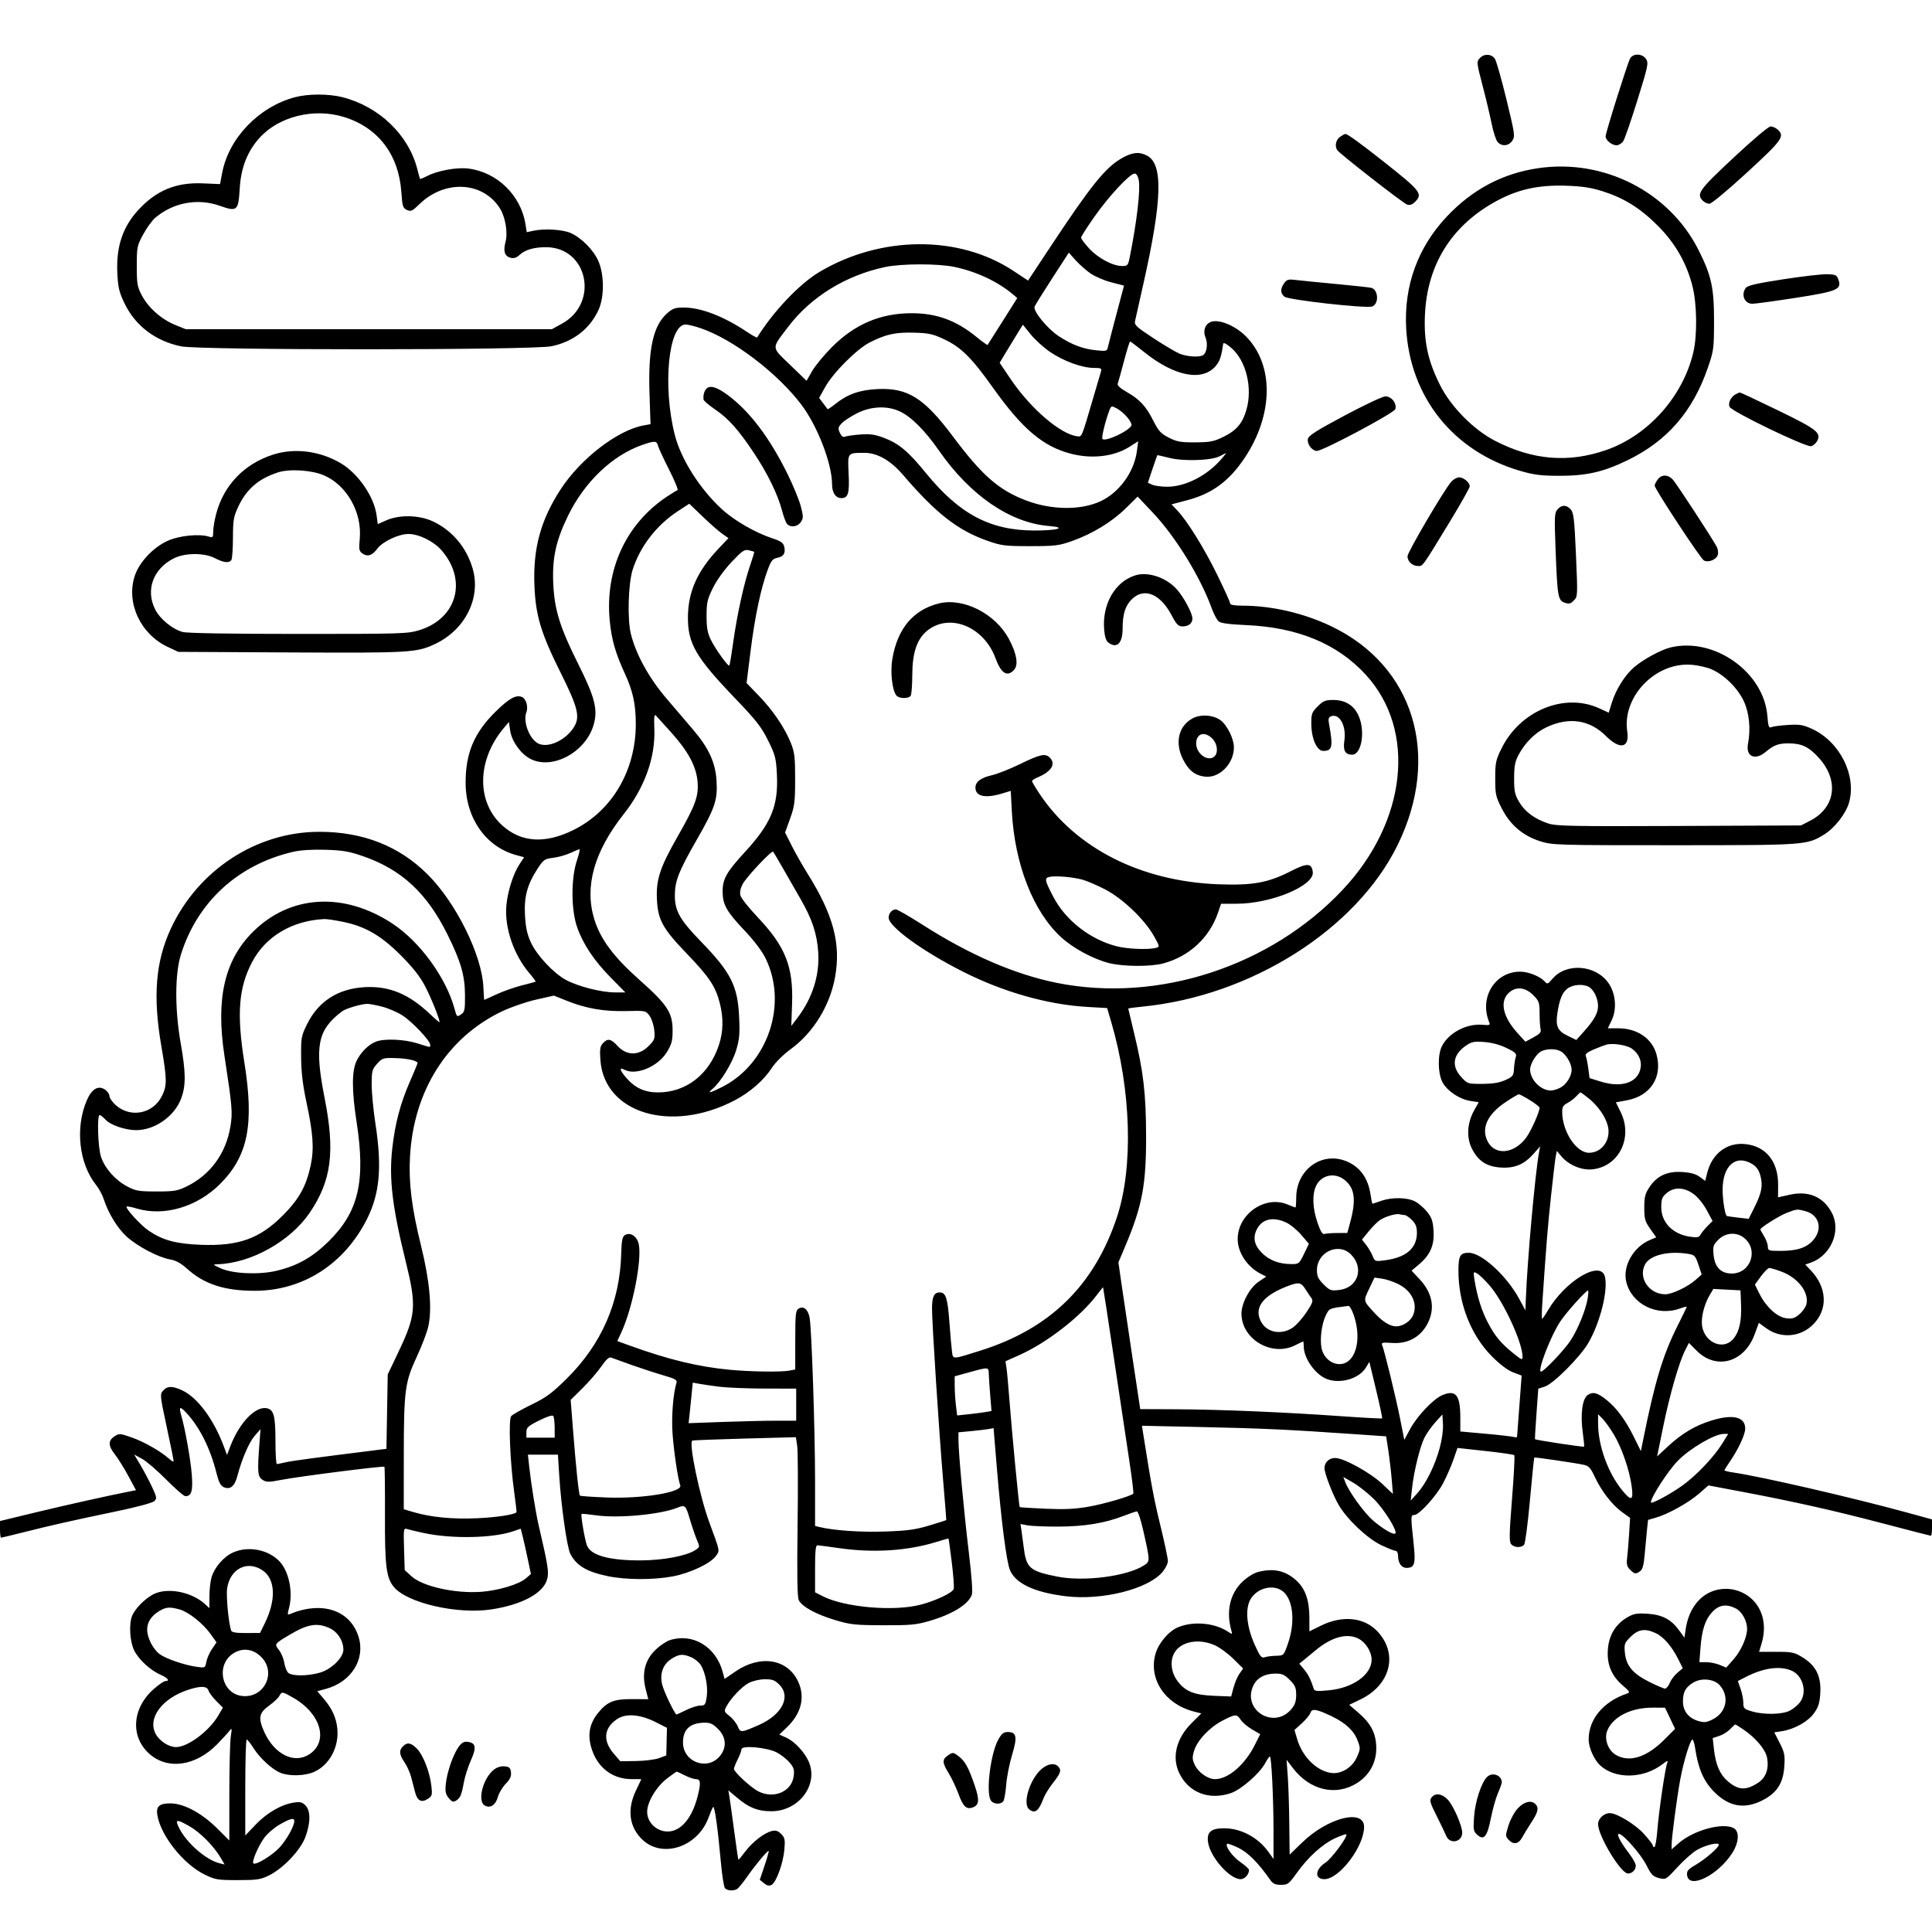 <svg version="1.1" width="1024" height="1024" xmlns="http://www.w3.org/2000/svg"><path d="M784.571 30.571 C 782.497 32.646,782.521 32.904,785.979 46.087 C 787.618 52.333,789.688 61.056,790.580 65.471 C 791.471 69.887,792.900 74.287,793.755 75.250 C 795.994 77.770,799.666 77.439,801.561 74.547 C 803.079 72.230,802.906 71.014,798.472 52.797 C 795.888 42.183,793.140 32.487,792.364 31.250 C 790.713 28.615,786.863 28.280,784.571 30.571 M863.951 31.092 C 862.518 33.769,851.000 70.397,851.000 72.276 C 851.000 74.315,854.299 77.000,856.806 77.000 C 857.987 77.000,859.601 75.987,860.392 74.750 C 861.183 73.513,864.557 63.740,867.888 53.033 C 873.492 35.027,873.834 33.395,872.450 31.283 C 870.474 28.268,865.522 28.157,863.951 31.092 M156.206 51.557 C 137.105 56.698,121.252 73.218,117.754 91.627 L 116.623 97.576 107.561 97.186 C 93.341 96.574,82.904 100.871,73.298 111.292 C 65.082 120.205,61.571 130.655,62.174 144.394 C 62.508 152.013,63.089 154.601,65.730 160.241 C 71.440 172.435,82.025 180.625,95.869 183.560 C 105.848 185.675,282.357 185.631,292.364 183.511 C 303.941 181.058,312.661 174.285,317.265 164.170 C 320.359 157.374,320.287 145.373,317.111 138.273 C 314.472 132.371,308.004 125.887,302.317 123.441 C 298.119 121.635,288.552 121.064,282.843 122.278 L 279.185 123.056 278.503 118.778 C 276.059 103.440,263.335 91.130,248.056 89.320 C 242.100 88.615,232.055 90.421,226.678 93.164 C 224.548 94.251,222.718 94.996,222.611 94.820 C 222.503 94.644,221.859 92.308,221.179 89.629 C 216.579 71.502,200.950 56.477,181.540 51.522 C 174.197 49.647,163.245 49.662,156.206 51.557 M182.295 62.009 C 200.389 67.598,211.312 81.872,212.716 101.763 C 213.253 109.377,213.538 110.288,215.688 111.268 C 217.796 112.228,218.546 111.883,222.283 108.233 C 235.786 95.045,256.146 96.173,265.064 110.603 C 267.880 115.160,269.235 123.415,267.949 128.190 C 266.613 133.149,267.463 135.827,270.622 136.620 C 272.397 137.066,273.766 136.629,275.395 135.098 C 278.284 132.385,283.094 130.994,289.493 131.022 C 311.559 131.119,317.696 160.573,297.927 171.500 L 292.500 174.500 195.500 174.500 L 98.500 174.500 92.853 172.217 C 85.609 169.288,78.632 163.123,75.203 156.623 C 72.763 151.998,72.500 150.480,72.500 141.000 C 72.500 130.945,72.645 130.233,75.917 124.199 C 77.796 120.733,80.673 116.770,82.309 115.393 C 91.917 107.309,104.773 104.935,116.509 109.078 C 125.733 112.335,126.351 111.794,127.062 99.847 C 127.713 88.891,131.123 80.191,137.555 73.071 C 147.832 61.695,166.408 57.102,182.295 62.009 M918.750 83.638 C 900.400 100.799,898.965 102.822,902.571 106.429 C 903.436 107.293,904.998 108.000,906.044 108.000 C 907.111 108.000,915.854 100.724,925.973 91.416 C 944.761 74.131,946.117 72.226,942.171 68.655 C 941.165 67.745,939.478 67.008,938.421 67.019 C 937.332 67.029,928.810 74.229,918.750 83.638 M710.223 72.557 C 708.033 74.090,707.328 77.481,708.765 79.565 C 710.184 81.623,743.754 107.787,745.814 108.441 C 747.229 108.890,748.556 108.444,749.949 107.051 C 754.251 102.749,753.122 101.292,733.415 85.715 C 721.069 75.957,714.220 71.000,713.083 71.000 C 712.732 71.000,711.445 71.701,710.223 72.557 M594.480 83.898 C 585.907 88.816,578.213 98.353,557.199 130.107 L 544.898 148.696 536.868 143.413 C 508.136 124.510,466.755 124.815,434.273 144.169 C 423.724 150.456,409.913 164.994,401.279 178.902 C 401.142 179.122,398.618 177.702,395.670 175.744 C 383.302 167.533,371.453 163.000,362.353 163.000 C 357.911 163.000,356.527 163.477,353.661 165.993 C 346.189 172.553,343.469 184.882,344.253 208.627 L 344.788 224.817 341.144 225.477 C 327.390 227.969,307.826 243.013,297.226 259.251 C 286.580 275.560,282.461 290.630,283.254 310.378 C 283.892 326.274,286.713 335.635,297.206 356.673 C 306.603 375.512,307.681 380.290,303.815 385.976 C 299.329 392.576,290.568 396.491,285.476 394.171 C 280.737 392.012,277.060 382.602,278.981 377.549 C 280.116 374.564,278.815 370.250,276.513 369.367 C 273.388 368.167,269.686 370.270,262.577 377.282 C 251.256 388.448,246.721 399.305,246.790 415.075 C 246.871 433.707,257.525 448.843,273.645 453.231 L 277.791 454.359 275.427 457.931 C 272.042 463.046,269.073 472.329,268.389 479.937 C 267.330 491.719,272.248 506.088,280.734 516.002 C 282.661 518.254,284.072 520.199,283.869 520.325 C 283.666 520.451,280.350 521.343,276.500 522.308 C 272.650 523.272,266.637 525.398,263.138 527.031 C 259.638 528.664,256.713 529.996,256.638 529.992 C 256.562 529.988,256.369 526.962,256.210 523.269 C 255.475 506.273,241.725 478.472,226.610 463.419 C 211.548 448.419,192.501 440.911,169.416 440.875 C 136.022 440.823,104.908 461.109,90.478 492.342 C 82.457 509.702,80.979 528.133,85.500 554.403 C 88.571 572.247,88.601 575.385,85.750 581.038 C 81.059 590.341,69.250 592.670,61.458 585.829 C 59.556 584.159,58.000 581.950,58.000 580.919 C 58.000 579.889,56.930 578.345,55.623 577.489 C 52.000 575.115,48.614 577.144,45.979 583.270 C 39.771 597.702,41.855 616.696,50.888 628.000 C 52.426 629.925,54.260 633.300,54.963 635.500 C 57.358 642.998,62.337 651.118,67.243 655.529 C 72.997 660.702,84.079 666.500,90.185 667.531 C 93.241 668.048,95.894 669.517,99.305 672.584 C 108.358 680.724,119.232 684.211,135.346 684.143 C 160.626 684.035,182.560 669.927,194.530 646.076 C 201.286 632.613,202.529 618.547,198.989 595.611 C 197.895 588.522,197.000 579.191,197.000 574.877 C 197.000 567.663,197.230 566.774,199.851 563.840 C 202.531 560.841,203.088 560.658,209.101 560.793 C 216.111 560.951,221.618 562.226,221.291 563.613 C 221.175 564.101,219.282 568.626,217.083 573.668 C 212.189 584.890,209.404 595.502,207.924 608.571 C 206.111 624.583,207.895 639.638,215.034 668.576 C 220.869 692.227,220.487 697.020,211.213 716.500 L 205.500 728.500 205.160 748.202 L 204.821 767.904 200.660 768.425 C 165.894 772.774,154.851 774.257,151.500 775.029 C 149.300 775.536,147.162 775.962,146.750 775.976 C 146.338 775.989,146.000 770.629,146.000 764.065 C 146.000 750.687,145.170 747.332,141.643 746.447 C 135.626 744.936,126.852 753.978,122.045 766.641 L 120.331 771.156 118.519 766.328 C 113.188 752.126,104.550 740.573,96.500 736.879 C 91.311 734.498,88.733 734.533,86.487 737.014 C 84.718 738.969,84.772 739.529,88.355 756.264 C 90.385 765.744,92.035 773.916,92.023 774.424 C 92.010 774.933,90.987 774.420,89.750 773.285 C 85.523 769.407,76.368 764.172,69.812 761.884 C 63.537 759.694,63.152 759.671,60.631 761.322 C 57.212 763.562,57.304 766.334,60.950 770.937 C 62.573 772.986,65.741 778.074,67.990 782.243 L 72.079 789.824 69.289 790.371 C 57.916 792.604,34.467 797.831,18.750 801.635 L 0.000 806.174 0.000 810.587 C 0.000 813.014,0.251 815.000,0.558 815.000 C 0.866 815.000,6.378 813.674,12.808 812.053 C 27.397 808.376,38.483 805.879,61.882 800.999 C 72.725 798.737,80.904 796.525,81.825 795.603 C 83.241 794.187,83.112 793.461,80.444 787.832 C 78.825 784.417,76.061 779.217,74.302 776.276 L 71.104 770.931 75.302 773.215 C 77.611 774.472,83.386 779.438,88.136 784.250 C 92.885 789.063,97.443 793.000,98.263 793.000 C 101.497 793.000,102.314 790.248,101.649 781.600 C 101.035 773.608,98.130 757.307,96.030 750.066 C 94.713 745.525,95.327 745.182,98.590 748.639 C 105.738 756.210,111.479 767.648,114.759 780.848 C 115.918 785.516,116.919 787.462,118.541 788.201 C 121.966 789.761,124.369 787.821,125.805 782.338 C 128.176 773.288,132.015 764.405,135.050 760.948 L 138.077 757.500 137.549 764.500 C 136.341 780.534,136.522 782.648,139.250 784.394 C 141.210 785.649,142.467 785.647,149.000 784.375 C 158.142 782.594,203.193 776.860,203.740 777.406 C 203.955 777.622,204.088 789.008,204.035 802.708 C 203.930 830.064,204.706 836.308,208.818 841.196 C 215.966 849.690,242.457 855.750,260.466 853.010 C 276.698 850.540,287.998 844.434,289.984 837.059 C 291.019 833.215,290.516 829.997,285.515 808.500 C 283.938 801.722,281.504 786.601,280.485 777.250 L 279.804 771.000 287.759 771.000 L 295.715 771.000 296.419 782.250 C 297.429 798.399,300.526 820.186,302.295 823.586 C 305.563 829.872,310.994 833.092,322.245 835.416 C 331.889 837.408,346.477 837.447,356.662 835.508 C 365.786 833.771,376.570 828.678,379.386 824.776 C 381.574 821.744,381.741 822.621,375.988 807.000 C 370.822 792.975,364.938 764.763,366.925 763.551 C 367.241 763.358,379.726 762.871,394.669 762.468 L 421.838 761.737 422.535 766.383 C 422.918 768.939,423.010 787.867,422.739 808.446 C 422.386 835.314,422.568 846.506,423.385 848.146 C 425.091 851.568,432.420 855.588,442.500 858.632 C 450.663 861.098,453.034 861.357,468.000 861.418 C 482.288 861.477,485.549 861.183,492.323 859.226 C 504.618 855.674,513.098 850.503,515.051 845.366 C 515.620 843.871,515.069 835.895,513.492 822.777 C 510.859 800.870,508.015 770.053,508.006 763.330 L 508.000 759.159 514.750 758.519 C 518.462 758.166,522.649 757.664,524.054 757.403 L 526.608 756.927 528.371 778.214 C 530.691 806.230,533.455 827.761,535.299 832.174 C 538.286 839.322,548.339 844.028,564.934 846.045 C 583.914 848.353,608.074 842.374,615.932 833.425 C 617.646 831.472,619.000 828.801,619.000 827.372 C 619.000 825.964,617.224 817.542,615.054 808.656 C 611.604 794.532,610.258 787.378,606.104 761.092 L 605.249 755.684 637.375 756.373 C 668.763 757.047,682.822 757.702,717.599 760.109 L 734.699 761.292 735.852 768.896 C 736.486 773.078,737.292 779.951,737.642 784.169 L 738.280 791.839 732.700 786.562 C 726.396 780.601,712.514 772.909,707.818 772.776 C 704.512 772.682,702.000 775.001,702.000 778.146 C 702.000 780.906,706.363 792.235,709.500 797.620 C 713.970 805.293,724.802 815.518,732.134 818.987 C 735.635 820.643,739.063 821.999,739.750 821.999 C 740.438 822.000,741.000 823.155,741.000 824.566 C 741.000 828.404,742.780 831.000,745.413 831.000 C 749.880 831.000,750.431 828.969,749.157 817.207 C 747.675 803.531,747.691 803.000,749.565 803.000 C 752.141 803.000,761.287 792.949,764.840 786.214 C 766.664 782.757,769.133 777.118,770.328 773.684 L 772.500 767.440 787.247 769.050 C 795.357 769.936,802.266 770.933,802.600 771.267 C 802.934 771.600,802.399 781.990,801.412 794.354 C 799.927 812.962,799.845 817.108,800.932 818.418 C 802.516 820.326,806.348 820.491,807.823 818.714 C 808.410 818.006,809.796 807.375,810.903 795.089 C 812.010 782.803,813.047 772.651,813.208 772.528 C 813.559 772.261,835.215 775.444,839.559 776.401 C 842.064 776.953,843.100 778.110,845.276 782.788 C 848.764 790.284,854.526 797.717,859.762 801.475 L 863.978 804.500 863.457 813.000 C 863.170 817.675,862.701 823.389,862.414 825.697 C 861.999 829.045,862.309 830.309,863.947 831.947 C 866.343 834.343,867.014 834.441,869.345 832.737 C 870.576 831.837,871.241 829.462,871.656 824.487 C 871.976 820.644,872.522 814.819,872.869 811.543 L 873.500 805.586 877.712 804.367 C 884.192 802.493,895.002 796.464,900.522 791.647 L 905.500 787.302 923.000 790.602 C 950.617 795.811,972.587 800.752,998.697 807.628 C 1012.006 811.133,1023.143 814.000,1023.447 814.000 C 1023.751 814.000,1024.000 812.046,1024.000 809.657 L 1024.000 805.314 1010.750 801.684 C 981.746 793.740,933.599 782.636,918.750 780.467 C 916.138 780.085,914.000 779.568,914.000 779.317 C 914.000 779.066,915.289 776.979,916.865 774.680 C 921.396 768.071,925.000 760.321,925.000 757.188 C 925.000 750.896,918.412 749.372,906.855 752.990 C 898.389 755.640,891.441 759.771,884.246 766.433 L 878.308 771.931 881.550 756.048 C 884.999 739.155,889.938 722.001,893.186 715.636 L 895.160 711.767 899.155 715.802 C 909.630 726.382,924.545 722.182,930.042 707.104 L 932.216 701.144 936.145 703.990 C 943.898 709.606,954.221 708.779,961.000 702.000 C 968.919 694.081,968.438 682.471,959.812 673.374 L 956.848 670.248 959.688 669.259 C 970.305 665.557,975.914 652.631,971.044 643.086 C 966.620 634.415,958.723 630.955,948.561 633.234 L 942.392 634.618 942.441 628.059 C 942.534 615.573,935.927 607.422,924.859 606.368 C 915.266 605.454,907.428 611.444,904.857 621.653 L 903.787 625.902 900.872 623.747 C 898.827 622.236,896.072 621.472,891.646 621.190 C 883.688 620.683,878.219 623.200,874.251 629.197 C 871.933 632.700,871.500 634.414,871.500 640.095 C 871.500 646.053,871.868 647.360,874.668 651.331 L 877.836 655.825 874.675 657.135 C 865.817 660.804,859.990 670.920,861.925 679.273 C 864.670 691.119,878.112 697.906,890.250 693.574 C 892.313 692.838,894.000 692.416,894.000 692.636 C 894.000 692.856,891.783 697.455,889.072 702.856 C 881.352 718.239,877.093 732.347,870.969 762.812 L 869.701 769.123 865.941 761.506 C 861.596 752.705,856.784 746.199,851.524 742.019 C 846.625 738.126,844.378 737.522,841.588 739.351 C 838.631 741.288,837.530 749.627,838.929 759.501 C 839.468 763.309,839.765 766.568,839.589 766.744 C 839.227 767.107,813.859 763.257,813.582 762.797 C 813.484 762.634,813.835 756.548,814.364 749.274 L 815.325 736.048 818.845 734.886 C 823.416 733.377,837.441 719.306,841.821 711.835 C 848.111 701.103,852.428 683.826,850.620 676.620 C 848.377 667.684,829.652 678.792,820.429 694.531 C 818.988 696.989,817.604 699.000,817.353 699.000 C 817.101 699.000,817.148 695.288,817.456 690.750 C 819.608 659.053,820.307 650.445,822.063 634.000 C 823.150 623.825,824.289 614.269,824.596 612.764 L 825.153 610.028 827.600 612.936 C 831.394 617.446,838.223 620.329,843.831 619.790 C 858.036 618.425,865.704 602.990,858.953 589.350 L 856.440 584.271 862.321 583.178 C 874.876 580.843,881.300 570.820,877.956 558.781 C 875.639 550.438,867.777 545.061,857.841 545.022 L 852.181 545.000 854.198 540.826 C 857.062 534.898,856.381 526.600,852.580 521.116 C 845.784 511.308,830.137 510.107,822.797 518.829 C 820.506 521.552,820.031 521.743,818.911 520.392 C 816.628 517.642,810.180 515.000,805.752 515.000 C 792.217 515.000,783.824 528.870,789.397 542.029 C 789.930 543.288,789.325 543.489,785.956 543.167 C 777.507 542.361,767.981 547.280,764.319 554.340 C 761.970 558.869,762.025 568.543,764.428 573.385 C 766.755 578.075,773.556 582.661,779.506 583.553 L 783.753 584.190 781.307 588.566 C 777.691 595.036,777.178 602.670,779.971 608.441 C 783.275 615.265,787.851 618.332,795.452 618.816 C 802.884 619.289,807.900 617.155,812.995 611.353 L 816.300 607.589 815.677 611.045 C 813.595 622.612,809.482 668.434,808.726 688.500 L 808.500 694.500 805.132 688.290 C 798.528 676.113,785.249 664.000,778.504 664.000 C 773.878 664.000,773.000 665.536,773.000 673.635 C 773.000 690.945,779.657 707.835,790.912 719.083 C 795.067 723.235,799.162 726.297,802.000 727.373 L 806.500 729.080 805.331 744.790 C 804.688 753.430,804.125 760.886,804.081 761.357 C 804.036 761.828,803.388 761.979,802.639 761.692 C 801.891 761.405,795.141 760.616,787.639 759.940 L 774.000 758.710 774.000 751.420 C 774.000 739.431,771.642 736.452,764.511 739.431 C 759.711 741.436,751.087 750.520,747.323 757.534 L 744.310 763.149 742.061 751.825 C 739.853 740.705,733.825 716.014,732.567 712.934 C 732.018 711.591,732.764 711.428,737.792 711.791 C 746.825 712.445,753.985 708.066,757.452 699.768 C 760.516 692.436,758.772 684.809,752.498 678.101 L 748.163 673.467 752.096 670.164 C 758.059 665.158,760.296 659.997,759.811 652.370 C 759.482 647.210,758.864 645.391,756.384 642.287 C 754.720 640.204,751.815 637.713,749.929 636.752 C 745.704 634.597,737.710 634.485,732.000 636.500 C 729.662 637.325,727.608 638.000,727.436 638.000 C 727.263 638.000,726.811 635.863,726.430 633.250 C 725.153 624.492,720.881 618.519,713.768 615.548 C 700.692 610.084,687.084 619.853,687.022 634.750 C 687.010 637.638,686.830 640.000,686.622 640.000 C 686.414 640.000,684.515 639.277,682.401 638.394 C 670.478 633.412,656.000 643.480,656.000 656.752 C 656.000 663.902,661.091 671.521,668.325 675.199 L 671.150 676.635 667.198 679.250 C 662.458 682.387,658.000 690.616,658.000 696.228 C 658.000 709.828,674.118 719.313,686.500 713.000 C 688.658 711.900,690.553 711.000,690.711 711.000 C 690.870 711.000,691.010 712.237,691.022 713.750 C 691.072 720.035,697.224 728.635,703.315 730.936 C 710.475 733.642,720.369 730.731,723.933 724.870 L 725.788 721.820 729.346 736.625 C 731.303 744.767,732.747 751.586,732.556 751.777 C 732.365 751.968,722.375 751.428,710.355 750.578 C 680.723 748.482,646.438 747.047,623.421 746.941 L 604.342 746.853 600.172 719.177 C 597.879 703.955,595.277 686.460,594.390 680.299 L 592.778 669.098 596.282 660.799 C 605.410 639.177,607.512 628.114,607.455 602.000 C 607.407 579.470,606.013 567.693,600.934 546.892 C 599.320 540.285,598.000 534.739,598.000 534.569 C 598.000 534.398,601.263 533.943,605.250 533.557 C 662.932 527.980,718.843 492.633,740.763 447.885 C 763.949 400.552,749.453 352.867,705.500 331.889 C 691.023 324.979,674.188 321.065,658.750 321.020 C 654.189 321.006,652.000 320.612,652.000 319.804 C 652.000 319.146,648.894 312.283,645.099 304.554 C 638.092 290.285,629.219 276.015,623.870 270.412 L 620.921 267.324 629.320 265.105 C 642.509 261.621,651.496 254.981,659.725 242.641 C 675.064 219.637,675.281 193.186,660.253 178.158 C 654.939 172.844,646.820 169.326,642.418 170.431 C 638.902 171.314,637.376 175.080,638.973 178.936 C 640.311 182.165,639.637 186.974,637.671 188.225 C 635.691 189.484,629.132 189.081,625.218 187.461 C 623.173 186.614,616.907 182.901,611.293 179.211 C 602.083 173.156,601.139 172.256,601.633 170.000 C 601.934 168.625,603.901 159.850,606.004 150.500 C 616.019 105.978,616.557 86.925,607.926 82.462 C 603.734 80.294,600.084 80.684,594.480 83.898 M815.500 89.109 C 796.557 91.841,780.504 100.302,766.896 114.727 C 751.482 131.067,744.066 151.416,745.300 173.982 C 747.294 210.419,770.211 239.152,805.549 249.518 C 812.856 251.661,816.612 252.151,826.000 252.186 C 840.699 252.241,849.604 250.244,862.500 244.000 C 883.579 233.795,897.142 218.218,905.163 195.000 C 908.314 185.876,908.446 184.886,908.472 170.000 C 908.503 152.584,907.075 146.060,900.272 132.543 C 884.786 101.776,850.276 84.094,815.500 89.109 M603.569 95.518 C 604.518 100.574,602.592 117.172,598.901 135.750 C 597.905 140.767,597.717 141.000,594.679 140.990 C 589.777 140.975,581.947 136.790,577.250 131.674 C 574.913 129.128,573.000 126.556,573.000 125.959 C 573.000 125.362,576.238 120.289,580.194 114.686 C 587.965 103.684,598.867 92.000,601.362 92.000 C 602.340 92.000,603.152 93.294,603.569 95.518 M849.500 101.395 C 860.830 105.012,869.269 110.275,878.533 119.500 C 887.834 128.763,893.862 139.230,897.032 151.623 C 899.432 161.007,899.652 177.608,897.499 186.742 C 891.973 210.176,873.600 230.775,851.311 238.527 C 831.336 245.473,812.390 243.914,792.500 233.687 C 781.015 227.781,768.980 215.587,763.202 204.000 C 756.783 191.127,754.633 181.139,755.240 167.025 C 756.373 140.677,768.996 120.132,792.008 107.182 C 803.996 100.436,815.191 97.895,830.500 98.446 C 838.709 98.741,843.530 99.489,849.500 101.395 M577.808 144.807 C 580.177 146.490,585.183 148.657,588.933 149.622 L 595.750 151.379 591.754 166.439 C 589.556 174.723,587.523 182.570,587.238 183.878 C 586.744 186.138,586.432 186.226,580.938 185.651 C 573.865 184.912,568.171 182.761,561.168 178.182 C 555.167 174.260,547.463 164.842,548.354 162.520 C 548.671 161.693,552.884 154.918,557.715 147.463 L 566.500 133.910 570.000 137.829 C 571.925 139.984,575.438 143.124,577.808 144.807 M505.906 141.480 C 517.508 143.921,528.809 149.222,536.835 155.989 L 539.170 157.958 531.439 170.229 C 527.188 176.978,523.588 182.649,523.440 182.831 C 523.292 183.013,520.636 181.097,517.537 178.574 C 506.725 169.767,496.371 165.993,483.068 166.012 C 466.688 166.035,453.012 171.853,440.984 183.917 C 436.826 188.088,432.089 193.824,430.457 196.664 L 427.491 201.828 418.737 193.364 C 408.674 183.634,408.753 185.098,417.654 173.340 C 429.709 157.415,448.087 146.037,469.000 141.553 C 477.766 139.673,497.134 139.635,505.906 141.480 M945.021 148.045 C 930.915 150.229,926.241 151.318,925.271 152.644 C 922.644 156.236,924.647 160.998,928.785 161.003 C 930.278 161.005,940.500 159.611,951.500 157.905 C 973.793 154.449,976.234 153.423,974.431 148.272 C 973.559 145.778,972.961 145.484,968.481 145.342 C 965.741 145.255,955.184 146.472,945.021 148.045 M680.612 150.144 C 678.528 153.119,678.571 155.312,680.750 157.233 C 682.711 158.962,724.266 163.603,727.313 162.433 C 731.039 161.004,730.553 153.371,726.683 152.531 C 725.483 152.270,717.075 151.360,708.000 150.508 C 698.925 149.657,689.413 148.709,686.862 148.402 C 682.813 147.914,682.019 148.135,680.612 150.144 M371.528 174.010 C 388.634 179.895,411.976 197.643,424.720 214.453 C 433.248 225.703,441.000 245.765,441.000 256.589 C 441.000 261.159,442.897 264.000,445.949 264.000 C 449.551 264.000,450.292 261.505,449.789 251.063 C 449.248 239.822,449.084 240.041,458.054 240.014 C 465.015 239.993,472.018 243.998,478.750 251.852 C 496.158 272.161,507.744 281.177,523.500 286.677 C 530.835 289.238,532.704 289.470,546.000 289.470 C 559.205 289.470,561.187 289.228,568.193 286.761 C 578.899 282.992,589.389 276.594,596.739 269.353 L 602.978 263.207 610.924 271.601 C 622.969 284.326,636.096 305.587,642.138 322.158 C 643.289 325.316,644.967 328.539,645.866 329.320 C 647.012 330.316,651.386 330.911,660.500 331.312 C 687.898 332.517,708.863 341.222,723.906 357.639 C 750.909 387.108,745.679 435.467,711.572 471.688 C 673.437 512.187,613.924 531.619,560.500 521.016 C 538.125 516.575,513.936 506.127,488.882 490.081 C 481.942 485.637,475.619 482.000,474.832 482.000 C 472.804 482.000,471.000 484.058,471.000 486.371 C 471.000 491.135,488.972 504.193,510.437 515.025 C 532.007 525.910,555.391 532.511,576.647 533.715 L 586.795 534.290 588.891 541.395 C 599.574 577.605,600.795 618.727,591.973 645.196 C 579.915 681.373,556.577 704.204,519.790 715.812 C 504.715 720.569,505.170 720.540,504.617 716.757 C 504.355 714.966,503.718 707.767,503.201 700.759 C 502.255 687.939,501.299 685.000,498.078 685.000 C 495.093 685.000,494.000 687.261,493.991 693.450 C 493.979 701.404,497.703 758.996,499.911 785.000 C 500.868 796.275,501.607 805.585,501.554 805.688 C 501.501 805.792,497.417 807.086,492.479 808.564 C 485.114 810.768,480.881 811.340,468.935 811.744 C 456.082 812.179,441.820 811.188,434.250 809.334 L 432.000 808.783 432.000 784.642 C 432.001 758.615,430.217 704.958,429.140 698.603 C 428.366 694.032,425.896 691.943,423.250 693.619 C 421.706 694.598,421.500 696.558,421.500 710.290 L 421.500 725.852 418.625 726.426 C 414.271 727.295,397.728 727.067,386.500 725.983 C 369.965 724.386,354.371 720.619,334.350 713.388 L 327.200 710.805 329.545 705.653 C 335.316 692.969,340.198 668.198,338.602 659.692 C 337.783 655.325,334.089 652.824,331.172 654.662 C 329.848 655.496,329.449 657.564,329.255 664.608 C 328.548 690.216,318.835 712.441,300.363 730.716 C 292.511 738.484,289.562 740.655,281.591 744.532 C 276.390 747.063,271.588 749.792,270.920 750.597 C 269.429 752.393,270.346 775.140,272.546 790.918 C 273.345 796.647,273.886 801.438,273.749 801.563 C 272.344 802.848,263.176 804.227,252.903 804.697 C 239.892 805.294,228.297 804.168,218.995 801.406 L 214.000 799.923 214.020 771.711 C 214.044 736.865,214.605 732.601,220.948 719.000 C 223.642 713.225,226.391 705.960,227.058 702.855 C 229.083 693.433,227.735 678.771,223.134 660.168 C 218.196 640.200,216.545 626.839,217.307 613.000 C 219.228 578.109,237.067 549.927,266.000 536.073 C 270.675 533.835,278.789 531.032,284.031 529.845 L 293.562 527.688 300.396 530.422 C 310.705 534.546,320.080 536.172,331.877 535.882 C 342.201 535.629,342.263 535.641,344.283 538.414 C 345.399 539.947,346.524 543.394,346.781 546.075 C 347.216 550.598,346.995 551.205,343.725 554.475 C 338.565 559.635,332.157 559.607,327.365 554.404 C 323.771 550.501,322.045 550.187,319.519 552.979 C 318.044 554.609,317.815 556.169,318.220 561.828 C 320.242 590.092,355.736 600.781,389.321 583.240 C 397.556 578.939,404.827 572.589,409.141 565.932 C 411.007 563.052,415.171 558.932,419.148 556.030 C 431.103 547.308,439.929 532.931,442.622 517.795 C 445.766 500.128,441.682 484.832,427.990 462.983 C 425.347 458.766,421.592 452.154,419.646 448.290 L 416.108 441.265 418.767 433.882 C 421.145 427.277,421.426 425.080,421.437 413.000 C 421.447 401.305,421.147 398.745,419.191 393.854 C 415.951 385.749,409.738 376.570,402.225 368.788 L 395.698 362.027 397.858 344.738 C 400.098 326.806,403.346 311.496,406.958 301.843 C 408.737 297.088,409.508 296.148,412.051 295.640 C 415.424 294.965,416.501 293.132,415.609 289.579 C 415.146 287.735,413.756 286.757,409.751 285.457 C 400.564 282.473,389.311 276.020,382.644 269.910 C 370.967 259.211,360.922 243.370,357.654 230.500 C 351.104 204.710,354.298 172.000,363.367 172.000 C 364.643 172.000,368.315 172.904,371.528 174.010 M556.683 186.626 C 563.875 191.470,573.605 195.000,579.762 195.000 C 583.465 195.000,584.052 195.268,583.597 196.750 C 583.301 197.713,581.476 203.900,579.543 210.500 C 573.186 232.197,573.461 231.527,571.053 231.251 C 562.148 230.232,546.249 216.601,535.647 200.896 L 529.838 192.293 533.068 186.896 C 534.845 183.928,537.613 179.385,539.221 176.801 L 542.144 172.101 546.350 177.301 C 548.664 180.160,553.314 184.357,556.683 186.626 M500.223 179.722 C 509.301 183.973,514.932 189.523,526.081 205.211 C 541.762 227.276,552.744 236.614,567.542 240.469 C 578.695 243.374,590.436 242.012,598.539 236.873 L 603.275 233.870 602.579 239.118 C 601.112 250.173,593.238 261.040,583.353 265.652 C 572.747 270.599,557.071 270.382,543.444 265.100 C 529.152 259.560,520.413 251.864,505.000 231.247 C 489.781 210.889,481.072 205.440,465.000 206.221 C 455.584 206.679,449.164 208.959,442.684 214.146 C 440.585 215.826,438.756 217.043,438.620 216.850 C 438.484 216.658,437.422 215.245,436.261 213.710 L 434.149 210.920 437.325 205.210 C 441.600 197.523,454.114 184.980,461.000 181.481 C 469.502 177.162,474.601 176.042,484.500 176.321 C 492.191 176.537,494.478 177.032,500.223 179.722 M606.375 186.559 C 622.458 199.505,637.287 202.389,644.387 193.953 C 646.569 191.359,647.375 188.945,648.317 182.183 C 648.430 181.369,650.069 182.212,652.608 184.390 C 660.485 191.145,664.004 205.595,660.613 217.258 C 658.513 224.483,655.280 228.234,648.204 231.658 C 643.301 234.030,641.233 234.424,633.476 234.459 C 625.722 234.494,623.753 234.141,619.476 231.949 C 615.260 229.789,614.018 228.437,611.343 223.101 C 607.460 215.355,604.069 211.680,597.192 207.765 C 593.662 205.756,592.067 204.268,592.429 203.324 C 592.729 202.543,594.211 197.201,595.723 191.452 C 597.235 185.703,598.703 181.006,598.986 181.013 C 599.269 181.020,602.594 183.516,606.375 186.559 M374.217 206.250 C 373.166 207.529,372.671 209.555,372.882 211.713 C 372.947 212.380,375.642 214.719,378.870 216.912 C 386.091 221.815,391.309 227.647,399.584 240.063 C 406.779 250.860,412.270 262.101,414.466 270.532 C 415.284 273.670,416.468 276.859,417.099 277.619 C 418.882 279.768,422.774 279.275,424.471 276.685 C 425.826 274.616,425.826 273.741,424.465 268.435 C 423.627 265.171,420.511 257.550,417.541 251.500 C 407.984 232.038,397.322 217.941,385.640 209.323 C 379.709 204.947,376.089 203.973,374.217 206.250 M919.762 209.073 C 917.333 210.489,915.884 213.535,916.669 215.580 C 917.625 218.071,957.487 237.298,960.025 236.492 C 961.113 236.147,962.498 234.938,963.104 233.806 C 965.449 229.425,963.089 227.567,942.447 217.537 C 931.651 212.292,922.521 208.014,922.159 208.030 C 921.796 208.047,920.718 208.516,919.762 209.073 M712.500 220.342 C 697.007 228.625,693.439 230.931,693.170 232.832 C 692.791 235.504,695.514 239.000,697.973 239.000 C 701.183 239.000,738.891 218.920,739.544 216.863 C 740.502 213.844,737.470 209.983,734.227 210.092 C 732.727 210.143,722.950 214.755,712.500 220.342 M597.422 221.090 C 598.886 222.829,599.917 224.758,599.714 225.376 C 598.767 228.266,585.986 234.319,584.329 232.662 C 583.695 232.028,585.793 223.306,587.936 217.669 C 588.943 215.020,589.064 214.982,591.868 216.432 C 593.460 217.255,595.959 219.351,597.422 221.090 M476.732 217.965 C 482.877 220.755,490.190 228.048,497.764 238.943 C 514.192 262.572,535.399 277.111,555.865 278.775 C 565.892 279.590,560.675 281.216,548.151 281.180 C 524.769 281.111,508.549 272.522,490.835 250.825 C 481.249 239.083,476.437 235.063,468.282 231.985 C 463.739 230.270,461.107 229.906,456.000 230.290 C 452.425 230.559,448.793 231.071,447.928 231.428 C 446.842 231.877,445.979 231.249,445.136 229.398 C 444.064 227.046,444.188 226.429,446.148 224.343 C 447.376 223.035,451.067 220.624,454.350 218.983 C 461.657 215.332,470.087 214.948,476.732 217.965 M348.757 236.250 C 349.070 237.488,351.728 243.225,354.663 249.000 C 357.599 254.775,359.592 259.636,359.092 259.803 C 358.593 259.969,356.123 261.470,353.605 263.139 C 331.826 277.564,320.559 301.958,323.175 329.021 C 324.136 338.963,326.183 346.144,331.093 356.800 C 335.506 366.379,337.007 373.293,336.983 383.934 C 336.926 408.534,324.316 429.865,303.866 439.953 C 288.862 447.354,276.272 446.545,266.250 437.535 C 252.459 425.136,252.724 402.995,266.865 386.082 L 269.723 382.664 270.423 387.335 C 271.258 392.904,275.936 399.465,280.984 402.148 C 292.558 408.300,310.387 398.796,314.626 384.216 C 316.977 376.128,315.354 369.679,306.534 352.064 C 296.885 332.794,293.952 323.473,293.267 309.903 C 292.569 296.097,294.542 286.803,300.995 273.500 C 309.744 255.463,324.581 241.299,340.487 235.799 C 347.080 233.519,348.079 233.573,348.757 236.250 M144.798 240.931 C 129.403 245.853,118.524 257.214,114.533 272.535 C 113.690 275.772,113.000 279.931,113.000 281.777 C 113.000 284.764,112.761 285.059,110.837 284.448 C 105.670 282.808,95.085 283.849,88.955 286.600 C 81.278 290.046,73.857 297.902,71.458 305.126 C 66.704 319.440,74.392 336.070,88.914 342.880 L 94.500 345.500 154.000 345.805 C 217.429 346.131,220.871 345.929,230.618 341.314 C 246.596 333.749,254.997 316.928,250.541 301.425 C 247.286 290.105,239.542 280.969,229.177 276.224 C 222.014 272.944,211.605 272.754,204.770 275.778 L 200.229 277.786 199.604 273.143 C 198.258 263.149,189.792 250.893,180.454 245.420 C 169.491 238.995,156.117 237.311,144.798 240.931 M647.348 243.316 C 639.854 252.041,628.373 257.936,618.797 257.976 C 615.660 257.989,612.038 257.519,610.747 256.930 L 608.399 255.861 610.799 248.680 C 612.118 244.731,613.285 241.406,613.392 241.291 C 613.498 241.176,616.266 241.784,619.543 242.643 C 627.021 244.604,642.104 244.134,646.500 241.803 C 648.150 240.928,649.657 240.164,649.848 240.106 C 650.040 240.048,648.915 241.492,647.348 243.316 M171.770 251.972 C 183.871 257.234,191.976 271.646,190.674 285.590 C 190.148 291.216,190.312 292.105,192.105 293.361 C 194.812 295.257,197.283 294.461,199.971 290.825 C 202.777 287.030,211.270 283.020,216.500 283.020 C 221.938 283.020,229.800 286.869,233.902 291.541 C 247.864 307.443,242.295 327.813,222.298 333.990 C 216.096 335.905,213.072 336.000,158.145 335.994 C 121.520 335.991,99.142 335.612,96.775 334.954 C 91.314 333.438,84.820 328.104,82.250 323.024 C 77.060 312.765,81.112 301.555,92.023 295.988 C 97.968 292.956,108.269 292.896,113.958 295.861 C 118.604 298.283,121.522 298.581,122.658 296.750 C 123.084 296.063,123.450 290.775,123.469 285.000 C 123.502 275.633,123.808 273.853,126.309 268.500 C 130.629 259.257,137.011 253.747,147.286 250.392 C 153.445 248.380,165.263 249.143,171.770 251.972 M878.557 254.223 C 877.701 255.445,877.000 256.868,877.000 257.384 C 877.000 259.138,901.318 296.100,903.099 297.053 C 905.491 298.333,909.655 296.663,910.470 294.095 C 910.822 292.984,910.566 291.046,909.899 289.788 C 907.555 285.360,888.679 256.473,886.677 254.250 C 884.095 251.383,880.554 251.371,878.557 254.223 M769.265 255.250 C 765.773 259.022,746.000 292.658,746.000 294.827 C 746.000 297.569,748.612 300.000,751.557 300.000 C 754.256 300.000,753.497 301.061,768.853 275.821 C 774.434 266.647,779.000 258.505,779.000 257.726 C 779.000 255.737,775.726 253.000,773.346 253.000 C 772.247 253.000,770.411 254.012,769.265 255.250 M382.802 282.906 L 386.104 285.210 380.775 290.855 C 369.580 302.715,364.737 313.550,364.618 327.000 C 364.495 341.012,368.738 348.343,389.512 370.013 C 400.824 381.812,403.529 385.263,407.078 392.425 C 410.873 400.084,411.319 401.778,411.759 410.196 C 412.641 427.075,408.793 436.433,394.673 451.755 C 385.139 462.099,383.000 465.889,383.000 472.433 C 383.000 479.384,385.052 483.088,394.325 492.872 C 399.804 498.654,403.852 504.011,405.862 508.140 C 417.641 532.341,406.926 563.888,382.779 576.105 C 376.252 579.407,374.522 579.750,377.677 577.116 C 381.930 573.564,388.107 563.460,390.163 556.690 C 391.905 550.954,392.169 548.060,391.763 539.160 C 391.003 522.497,387.447 515.456,371.481 499.000 C 360.292 487.467,357.650 482.774,357.688 474.500 C 357.723 466.868,359.696 461.865,369.265 445.145 C 378.999 428.139,380.376 424.056,379.790 413.941 C 379.234 404.329,375.714 396.562,367.579 387.000 C 364.537 383.425,358.195 376.000,353.483 370.500 C 344.016 359.447,337.132 347.017,334.377 336.000 C 332.437 328.243,332.971 309.275,335.338 301.901 C 339.315 289.505,348.031 278.264,359.417 270.842 L 365.333 266.985 372.417 273.793 C 376.312 277.538,380.986 281.638,382.802 282.906 M825.532 269.965 C 823.901 271.767,823.814 273.524,824.485 291.215 C 825.435 316.254,825.765 318.193,829.285 319.431 C 831.558 320.230,832.414 320.030,834.151 318.294 C 836.228 316.216,836.244 315.869,835.293 294.103 C 834.459 275.009,834.082 271.748,832.509 270.010 C 830.209 267.468,827.805 267.453,825.532 269.965 M399.748 292.472 C 399.884 292.577,398.850 296.001,397.449 300.081 C 394.231 309.455,390.585 326.178,388.541 340.938 C 387.670 347.229,386.786 352.547,386.577 352.757 C 385.927 353.406,379.227 344.096,376.804 339.176 C 374.979 335.472,374.500 332.832,374.500 326.479 C 374.500 319.396,374.893 317.660,377.862 311.629 C 379.854 307.582,383.872 301.993,387.724 297.909 C 393.397 291.896,394.561 291.099,396.862 291.650 C 398.313 291.997,399.612 292.367,399.748 292.472 M601.648 304.975 C 590.892 308.393,584.111 320.265,585.227 333.724 C 585.549 337.609,586.249 339.709,587.536 340.650 C 592.013 343.924,594.998 340.939,595.006 333.179 C 595.013 325.376,596.444 320.907,600.036 317.466 C 606.467 311.305,614.910 314.725,620.870 325.907 C 623.634 331.093,624.525 332.000,626.859 332.000 C 630.034 332.000,632.000 330.381,632.000 327.767 C 632.000 325.086,627.488 316.626,623.847 312.478 C 618.252 306.106,608.482 302.804,601.648 304.975 M497.383 319.890 C 483.941 323.352,475.716 333.200,472.981 349.105 C 471.779 356.092,472.852 365.912,475.114 368.637 C 476.531 370.345,481.610 370.421,482.691 368.750 C 483.136 368.063,483.516 363.000,483.536 357.500 C 483.576 346.092,485.971 338.885,491.179 334.503 C 502.925 324.619,521.364 331.867,527.616 348.826 C 530.618 356.971,533.868 359.013,537.477 355.026 C 539.886 352.364,538.914 346.494,534.781 338.740 C 527.537 325.150,510.434 316.529,497.383 319.890 M885.618 343.112 C 880.484 344.317,871.063 349.399,866.126 353.625 C 861.246 357.801,856.466 365.406,854.301 372.439 L 852.669 377.738 847.576 375.406 C 829.198 366.993,805.685 376.670,795.827 396.703 C 792.795 402.865,792.500 404.274,792.500 412.583 C 792.500 421.034,792.757 422.204,796.000 428.550 C 800.481 437.316,807.308 443.088,816.586 445.954 C 822.970 447.926,825.536 448.000,887.355 447.988 C 957.242 447.975,957.707 447.942,966.883 442.269 C 972.492 438.801,978.407 431.190,980.048 425.330 C 984.089 410.894,975.093 393.052,960.376 386.314 C 955.658 384.155,953.817 383.853,947.679 384.234 C 943.731 384.480,939.776 385.001,938.891 385.393 C 937.529 385.996,937.201 385.093,936.752 379.499 C 934.889 356.291,908.741 337.684,885.618 343.112 M907.233 354.779 C 914.121 357.826,921.271 364.984,924.407 371.973 C 927.186 378.164,927.949 386.422,926.472 394.298 C 925.230 400.917,930.150 403.244,935.673 398.649 C 940.195 394.887,942.541 394.000,947.966 394.000 C 954.963 394.000,958.769 395.837,964.133 401.803 C 974.855 413.728,972.814 428.102,959.421 434.996 L 954.555 437.500 890.028 437.777 C 833.405 438.020,824.906 437.861,820.647 436.473 C 813.519 434.151,808.235 430.255,805.192 425.078 C 802.869 421.128,802.502 419.403,802.517 412.500 C 802.531 406.124,802.997 403.628,804.811 400.205 C 808.319 393.584,813.633 388.319,819.705 385.446 C 831.575 379.831,842.563 381.468,851.239 390.144 C 858.657 397.561,863.788 396.437,862.475 387.682 C 859.742 369.455,877.070 351.181,896.016 352.311 C 899.634 352.527,904.623 353.625,907.233 354.779 M698.400 374.400 C 695.300 377.500,695.002 378.317,695.022 383.650 C 695.051 391.426,697.940 398.000,701.329 398.000 C 706.161 398.000,706.637 395.846,704.447 383.898 C 703.924 381.048,704.137 380.161,705.466 379.652 C 709.972 377.922,713.709 384.790,712.532 392.637 C 711.756 397.811,712.987 400.000,716.673 400.000 C 721.710 400.000,723.747 387.444,720.036 379.271 C 717.558 373.811,713.020 371.009,706.650 371.004 C 702.465 371.001,701.334 371.466,698.400 374.400 M356.011 388.500 C 364.932 398.476,369.104 406.374,369.739 414.487 C 370.332 422.069,368.580 426.848,359.142 443.388 C 349.838 459.695,347.709 466.122,348.174 476.493 C 348.670 487.542,351.136 492.040,364.073 505.500 C 375.851 517.754,379.171 522.714,381.448 531.460 C 383.562 539.578,383.397 546.886,380.933 554.199 C 375.747 569.593,363.553 579.000,348.782 579.000 C 341.803 579.000,336.707 576.709,332.155 571.524 C 328.533 567.399,327.996 565.392,330.934 566.965 C 337.052 570.239,348.736 565.375,353.495 557.574 C 356.033 553.414,356.499 551.626,356.496 546.074 C 356.489 536.750,353.643 532.420,338.940 519.364 C 325.326 507.277,318.259 497.816,315.027 487.351 C 309.662 469.981,314.820 451.459,330.582 431.500 C 341.681 417.445,347.402 401.530,346.818 386.333 C 346.573 379.966,346.771 378.343,347.679 379.281 C 348.327 379.951,352.076 384.100,356.011 388.500 M632.000 380.802 C 624.621 384.858,622.588 393.673,627.008 402.448 C 629.980 408.350,633.290 410.975,638.587 411.632 C 646.315 412.590,654.000 404.824,654.000 396.055 C 654.000 391.550,650.372 384.252,646.864 381.699 C 642.969 378.864,636.263 378.459,632.000 380.802 M642.545 391.455 C 645.189 394.098,645.818 398.782,643.800 400.800 C 640.487 404.113,634.000 399.655,634.000 394.065 C 634.000 388.727,638.457 387.366,642.545 391.455 M540.816 404.896 C 535.489 407.497,528.760 410.173,525.862 410.842 C 519.849 412.230,517.000 414.356,517.000 417.455 C 517.000 422.120,522.224 423.276,531.113 420.578 L 535.725 419.178 536.281 429.839 C 537.747 457.951,547.612 483.219,562.396 496.731 C 568.811 502.594,579.241 508.247,587.644 510.415 C 595.120 512.343,609.698 512.458,616.500 510.641 C 630.359 506.939,641.046 497.026,645.605 483.645 L 647.188 479.000 655.434 479.000 C 673.711 479.000,696.677 469.452,695.804 462.217 C 695.219 457.370,692.871 457.270,684.188 461.722 C 672.126 467.906,663.839 469.401,645.581 468.683 C 604.717 467.078,570.290 449.649,551.041 420.823 C 548.818 417.495,547.000 414.428,547.000 414.007 C 547.000 413.587,548.368 412.676,550.041 411.983 C 557.266 408.990,559.768 404.911,556.429 401.571 C 554.034 399.177,551.356 399.747,540.816 404.896 M192.261 453.745 C 212.860 460.855,226.323 473.346,237.282 495.516 C 244.262 509.634,246.405 517.076,246.456 527.365 C 246.496 535.399,246.295 536.368,244.311 537.697 C 242.202 539.109,242.078 539.003,240.956 534.832 C 236.517 518.331,222.627 499.194,208.137 489.616 C 182.248 472.504,153.655 474.220,133.882 494.073 C 118.969 509.047,114.339 529.334,118.951 559.500 C 123.128 586.825,123.360 589.598,122.100 597.223 C 119.775 611.301,111.490 622.665,99.121 628.739 C 94.067 631.221,92.440 631.500,83.000 631.500 C 73.514 631.500,72.004 631.238,67.362 628.790 C 61.103 625.488,55.638 619.320,53.554 613.205 C 51.913 608.388,51.342 591.000,52.826 591.000 C 53.280 591.000,54.716 592.133,56.017 593.518 C 58.687 596.360,66.467 599.000,72.171 599.000 C 82.059 599.000,92.480 591.679,96.006 582.253 C 98.580 575.374,98.528 568.532,95.782 553.000 C 92.630 535.165,92.661 516.275,95.861 506.025 C 104.610 477.997,126.237 458.201,155.472 451.460 C 159.295 450.579,165.524 450.189,172.500 450.396 C 181.594 450.665,185.018 451.245,192.261 453.745 M305.718 456.250 C 302.633 465.556,302.677 482.118,305.812 491.190 C 308.984 500.372,314.771 509.068,323.817 518.250 L 331.453 526.000 325.887 526.000 C 318.754 526.000,306.244 522.802,299.927 519.364 C 293.280 515.746,284.490 506.313,281.326 499.401 C 279.397 495.188,278.612 491.534,278.256 485.120 C 277.706 475.212,279.468 468.748,285.037 460.241 C 288.059 455.625,288.679 455.198,293.126 454.672 C 295.774 454.358,299.867 453.216,302.221 452.135 C 304.574 451.053,306.790 450.131,307.145 450.084 C 307.500 450.038,306.858 452.813,305.718 456.250 M414.969 460.202 C 417.572 464.766,421.782 472.106,424.323 476.513 C 430.414 487.073,432.978 494.758,433.662 504.500 C 434.524 516.762,430.643 529.039,422.559 539.626 L 419.399 543.765 419.815 532.107 C 420.522 512.277,416.295 501.668,401.439 485.993 C 396.843 481.143,392.791 476.016,392.436 474.601 C 392.020 472.944,392.451 470.787,393.645 468.546 C 395.649 464.784,408.965 450.632,409.756 451.422 C 410.020 451.687,412.366 455.638,414.969 460.202 M573.500 466.174 C 575.700 466.731,581.100 469.030,585.500 471.282 C 594.918 476.102,606.666 487.296,611.647 496.197 C 614.755 501.751,614.767 501.828,612.647 502.397 C 608.622 503.477,597.433 503.003,591.703 501.511 C 577.724 497.870,564.814 487.791,558.363 475.484 C 553.552 466.304,553.386 465.226,556.705 464.692 C 560.200 464.131,568.239 464.840,573.500 466.174 M181.792 488.585 C 193.670 491.028,201.994 495.864,212.522 506.438 C 218.924 512.869,222.642 517.604,225.324 522.746 C 228.484 528.803,233.000 540.013,233.000 541.802 C 233.000 542.070,230.624 540.043,227.720 537.296 C 216.616 526.795,206.292 522.544,193.500 523.206 C 179.273 523.941,168.755 530.658,162.760 542.837 C 159.649 549.156,159.505 549.960,159.601 560.479 C 159.674 568.330,160.473 575.095,162.380 584.000 C 166.006 600.929,166.544 608.849,164.667 617.668 C 162.324 628.681,158.545 635.497,150.025 644.083 C 137.696 656.506,126.545 660.529,106.533 659.772 C 93.323 659.272,86.340 657.395,78.873 652.336 C 74.614 649.451,66.290 640.376,67.132 639.535 C 67.386 639.281,69.781 639.732,72.456 640.537 C 86.882 644.878,104.465 639.720,116.598 627.587 C 131.478 612.707,134.799 596.082,129.500 563.000 C 125.401 537.407,126.474 523.502,133.597 509.948 C 140.739 496.356,154.740 487.987,171.792 487.117 C 173.053 487.053,177.553 487.713,181.792 488.585 M842.055 523.030 C 844.681 524.435,847.001 529.210,846.996 533.200 C 846.992 536.974,844.950 540.636,839.384 546.855 L 835.486 551.210 830.783 548.925 C 825.478 546.348,824.386 543.835,825.486 536.728 C 826.583 529.638,828.025 526.125,830.707 524.016 C 833.478 521.836,838.938 521.362,842.055 523.030 M812.600 527.400 C 815.748 530.548,816.001 531.270,816.014 537.150 C 816.021 540.643,816.261 544.400,816.546 545.500 C 816.952 547.063,816.130 548.007,812.782 549.820 L 808.500 552.140 804.393 547.631 C 796.673 539.156,794.797 531.112,799.455 526.455 C 803.188 522.721,808.288 523.088,812.600 527.400 M202.530 533.550 C 205.803 534.402,210.636 536.483,213.270 538.173 C 218.429 541.484,228.000 551.572,228.000 553.700 C 228.000 555.284,228.732 555.360,221.161 552.987 C 214.238 550.817,203.784 550.375,199.315 552.064 C 195.313 553.576,191.051 557.844,188.896 562.500 C 186.422 567.843,186.452 578.173,188.989 594.611 C 193.861 626.171,190.080 642.296,174.124 658.007 C 165.546 666.454,157.516 670.968,146.435 673.573 C 137.185 675.748,123.277 675.115,117.000 672.234 C 112.653 670.239,112.602 670.165,115.500 670.067 C 133.191 669.468,153.917 657.848,164.135 642.801 C 175.698 625.775,177.678 610.524,172.042 581.905 C 166.603 554.287,168.299 545.890,181.306 536.031 C 183.246 534.560,191.200 532.178,194.540 532.067 C 195.662 532.030,199.257 532.697,202.530 533.550 M798.543 555.477 C 803.343 557.826,803.982 558.470,803.365 560.342 C 802.974 561.529,802.556 564.298,802.437 566.496 C 802.237 570.171,801.869 570.650,797.860 572.461 C 794.750 573.865,791.257 574.440,785.676 574.465 C 777.900 574.500,777.830 574.477,774.426 570.765 C 769.158 565.020,770.115 558.889,777.015 554.183 C 780.028 552.127,781.346 551.871,786.755 552.288 C 790.717 552.594,795.040 553.763,798.543 555.477 M865.000 555.846 C 868.818 558.647,870.434 562.692,869.385 566.823 C 867.563 573.999,859.180 576.591,848.500 573.280 L 842.500 571.420 841.854 566.460 C 841.499 563.732,840.914 560.778,840.553 559.895 C 840.056 558.677,841.055 557.798,844.699 556.247 C 847.339 555.123,850.400 553.963,851.500 553.668 C 854.966 552.739,862.400 553.938,865.000 555.846 M827.783 557.561 C 830.430 559.415,833.000 564.065,833.000 567.000 C 833.000 570.388,830.193 574.849,827.033 576.483 C 825.419 577.317,823.155 578.000,822.000 578.000 C 816.605 578.000,810.995 572.286,811.004 566.800 C 811.009 563.637,814.538 558.122,817.256 557.029 C 820.762 555.619,825.342 555.851,827.783 557.561 M842.013 582.131 C 846.836 586.007,850.767 591.571,852.105 596.418 C 854.142 603.794,849.253 611.000,842.210 611.000 C 835.431 611.000,828.000 599.675,828.000 589.344 C 828.000 586.763,828.595 585.744,830.752 584.628 C 832.266 583.845,834.361 582.259,835.407 581.102 C 836.454 579.946,837.492 579.000,837.714 579.000 C 837.936 579.000,839.871 580.409,842.013 582.131 M810.934 583.149 C 813.720 584.882,816.000 586.665,816.000 587.112 C 816.000 589.356,811.582 599.277,808.987 602.859 C 802.681 611.565,792.453 612.644,788.510 605.020 C 784.930 598.096,788.260 590.693,797.854 584.250 C 801.334 581.913,804.561 580.000,805.024 580.000 C 805.488 580.000,808.147 581.417,810.934 583.149 M928.699 616.958 C 930.975 618.346,932.225 620.122,933.031 623.114 C 934.455 628.405,933.750 632.179,929.898 639.889 L 926.844 645.999 921.172 645.361 C 918.052 645.010,915.348 644.595,915.163 644.440 C 914.263 643.689,913.045 635.876,913.024 630.718 C 912.971 617.842,920.012 611.661,928.699 616.958 M712.904 625.573 C 718.168 630.002,718.855 636.153,715.463 648.500 L 714.089 653.500 708.795 653.523 C 705.883 653.535,702.829 653.760,702.009 654.023 C 700.920 654.371,699.916 652.744,698.294 648.000 C 695.671 640.331,695.395 633.078,697.553 628.530 C 700.367 622.599,707.693 621.188,712.904 625.573 M897.616 632.837 C 899.879 634.476,902.833 638.097,904.612 641.414 L 907.692 647.154 905.029 649.827 C 903.564 651.297,901.907 653.326,901.345 654.336 C 900.484 655.885,899.594 656.062,895.636 655.468 C 886.524 654.102,880.500 647.882,880.500 639.840 C 880.500 635.587,880.925 634.461,883.306 632.413 C 887.251 629.020,892.564 629.177,897.616 632.837 M957.147 642.024 C 964.251 643.997,966.160 651.470,961.048 657.293 C 957.479 661.358,952.468 663.000,943.634 663.000 C 937.422 663.000,937.000 662.857,936.996 660.750 C 936.994 659.513,936.094 657.027,934.996 655.226 C 933.898 653.425,933.000 651.814,933.000 651.645 C 933.000 650.699,942.898 644.458,946.852 642.911 C 952.395 640.743,952.503 640.734,957.147 642.024 M744.445 644.000 C 745.150 644.000,746.914 645.186,748.364 646.636 C 750.360 648.632,750.999 650.272,750.996 653.386 C 750.989 661.552,745.371 666.444,734.269 667.950 C 728.801 668.692,728.764 668.680,727.476 665.598 C 726.764 663.894,725.209 661.264,724.021 659.754 L 721.860 657.007 725.487 652.581 C 727.481 650.147,730.154 647.474,731.426 646.640 C 734.334 644.735,740.076 643.053,741.832 643.591 C 742.564 643.816,743.740 644.000,744.445 644.000 M681.556 647.886 C 683.787 648.900,687.441 651.868,689.677 654.483 L 693.741 659.238 691.137 664.619 C 688.628 669.804,688.386 670.000,684.516 669.994 C 677.945 669.985,672.790 668.025,668.773 664.008 C 664.651 659.887,663.873 655.662,666.396 651.110 C 669.217 646.019,674.822 644.827,681.556 647.886 M924.293 656.016 C 932.286 662.303,927.966 675.000,917.833 675.000 C 912.160 675.000,908.864 671.643,908.249 665.237 C 907.796 660.522,908.009 659.837,910.800 657.046 C 914.539 653.307,920.291 652.868,924.293 656.016 M716.026 664.872 C 723.228 672.074,719.720 682.601,709.744 683.725 C 705.396 684.215,704.797 683.997,701.527 680.727 C 698.677 677.877,698.000 676.439,698.000 673.235 C 698.000 663.607,709.449 658.295,716.026 664.872 M895.000 664.607 C 898.167 665.136,898.663 665.682,900.212 670.346 L 901.924 675.500 898.712 678.357 C 894.588 682.026,886.298 685.978,882.700 685.990 C 874.062 686.020,868.114 677.260,871.931 670.129 C 874.579 665.181,884.387 662.833,895.000 664.607 M944.264 673.998 C 952.944 677.245,958.839 684.902,957.468 691.147 C 957.130 692.686,955.446 695.130,953.725 696.578 C 951.149 698.745,949.905 699.117,946.671 698.683 C 941.839 698.035,936.023 692.693,932.542 685.708 L 930.129 680.867 933.315 676.495 C 935.067 674.091,937.046 672.096,937.712 672.062 C 938.379 672.028,941.328 672.899,944.264 673.998 M789.435 681.238 C 796.884 689.741,807.000 711.617,807.000 719.226 C 807.000 720.990,806.408 720.762,802.250 717.399 C 795.402 711.861,792.472 708.341,788.599 701.000 C 785.269 694.687,782.891 687.058,781.481 678.160 C 780.827 674.031,780.892 673.872,782.809 674.898 C 783.917 675.491,786.899 678.344,789.435 681.238 M741.094 680.580 C 748.289 684.175,751.520 690.917,748.983 697.041 C 747.649 700.261,743.521 703.000,740.000 703.000 C 736.865 703.000,732.926 700.624,728.946 696.332 C 722.391 689.264,722.509 689.739,725.661 683.115 L 728.500 677.149 732.500 677.716 C 734.700 678.028,738.567 679.317,741.094 680.580 M691.878 683.250 C 693.020 685.038,694.487 687.228,695.139 688.119 C 696.112 689.447,695.623 690.786,692.412 695.595 C 690.260 698.817,686.971 702.476,685.102 703.726 C 679.297 707.611,671.836 706.378,668.665 701.010 C 664.286 693.598,668.830 687.003,681.813 681.926 C 688.321 679.382,689.507 679.538,691.878 683.250 M590.423 720.000 C 593.498 740.625,597.167 765.082,598.576 774.348 C 599.985 783.614,600.927 791.406,600.671 791.663 C 599.312 793.021,585.185 797.144,576.947 798.586 C 569.800 799.837,564.243 800.098,554.122 799.658 C 546.763 799.338,540.617 798.947,540.463 798.788 C 540.090 798.405,536.314 759.023,535.018 742.000 C 534.453 734.575,533.751 726.925,533.457 725.000 L 532.924 721.500 540.403 718.155 C 554.999 711.627,572.851 697.737,581.500 686.180 C 583.150 683.975,584.575 682.245,584.666 682.336 C 584.757 682.426,587.348 699.375,590.423 720.000 M922.792 691.444 C 923.122 699.952,921.927 705.552,918.984 709.293 C 913.220 716.621,901.988 711.003,902.006 700.800 C 902.013 696.416,903.661 690.688,906.110 686.538 L 908.103 683.160 915.301 683.536 L 922.500 683.913 922.792 691.444 M841.487 688.250 C 840.512 694.261,836.289 704.624,832.408 710.526 C 829.073 715.598,818.244 727.000,816.763 727.000 C 814.632 727.000,821.789 708.297,826.878 700.565 C 830.119 695.639,840.545 684.000,841.716 684.000 C 841.969 684.000,841.866 685.913,841.487 688.250 M717.596 697.250 C 722.019 710.470,718.313 723.000,709.981 723.000 C 705.390 723.000,701.338 719.321,700.396 714.296 C 699.496 709.501,700.574 701.529,702.715 697.152 C 704.554 693.389,704.347 693.476,714.670 692.150 C 715.313 692.068,716.630 694.362,717.596 697.250 M335.000 723.546 C 340.225 725.396,347.785 727.855,351.799 729.012 C 357.705 730.713,359.000 731.437,358.580 732.807 C 356.798 738.622,355.835 750.622,356.440 759.467 C 357.092 769.009,359.318 784.059,360.552 787.274 C 361.942 790.897,340.598 794.430,321.675 793.709 C 314.071 793.419,307.636 792.970,307.376 792.710 C 306.774 792.108,305.283 777.910,303.703 757.739 L 302.468 741.979 308.775 735.739 C 312.244 732.308,316.725 727.122,318.731 724.216 C 321.315 720.473,322.835 719.114,323.940 719.557 C 324.798 719.900,329.775 721.695,335.000 723.546 M524.080 728.250 C 524.123 730.038,524.466 735.183,524.840 739.684 L 525.522 747.867 522.511 748.393 C 520.855 748.683,516.756 749.213,513.403 749.572 L 507.305 750.224 506.661 744.862 C 506.307 741.913,506.013 737.241,506.009 734.479 L 506.000 729.459 513.750 727.331 C 524.102 724.488,523.987 724.478,524.080 728.250 M381.000 734.966 C 385.125 735.501,396.038 735.952,405.250 735.969 L 422.000 736.000 422.000 744.500 L 422.000 753.000 411.660 753.000 C 405.973 753.000,393.144 753.296,383.150 753.658 L 364.979 754.316 365.408 750.408 C 365.644 748.259,366.139 743.420,366.508 739.656 L 367.179 732.811 370.340 733.403 C 372.078 733.728,376.875 734.432,381.000 734.966 M293.985 756.750 L 294.000 762.000 286.500 762.000 L 279.000 762.000 279.000 759.139 C 279.000 756.609,279.780 755.887,285.750 752.889 C 289.941 750.785,292.778 749.879,293.235 750.500 C 293.639 751.050,293.976 753.862,293.985 756.750 M763.043 767.576 C 760.479 776.922,755.838 786.282,751.224 791.417 L 747.704 795.333 748.402 788.917 C 749.398 779.774,752.615 766.675,755.026 761.949 C 756.159 759.728,758.755 756.059,760.793 753.798 L 764.500 749.685 764.803 754.870 C 764.982 757.930,764.261 763.136,763.043 767.576 M855.403 760.373 C 859.617 767.414,863.663 779.174,864.823 787.750 C 865.862 795.426,864.668 795.890,859.683 789.750 C 852.202 780.535,847.058 766.229,847.017 754.523 L 847.000 749.545 849.445 752.023 C 850.789 753.385,853.471 757.143,855.403 760.373 M912.806 765.161 C 908.478 772.194,898.856 782.294,891.547 787.475 C 884.855 792.218,874.992 797.463,875.014 796.267 C 875.065 793.486,884.150 779.475,889.322 774.200 C 895.747 767.648,908.826 760.000,913.607 760.000 L 915.982 760.000 912.806 765.161 M728.010 794.345 C 733.466 799.688,740.854 811.480,739.557 812.777 C 738.628 813.705,733.155 810.524,727.792 805.940 C 723.096 801.927,715.002 790.767,713.036 785.595 L 711.983 782.825 717.176 785.823 C 720.032 787.472,724.908 791.307,728.010 794.345 M365.652 805.250 C 366.829 809.237,368.516 814.176,369.399 816.225 C 370.985 819.901,370.972 819.972,368.449 821.625 C 363.758 824.699,351.237 827.032,339.362 827.046 C 322.815 827.065,313.192 824.385,311.115 819.180 C 309.988 816.354,307.693 802.973,308.242 802.425 C 308.419 802.248,311.924 802.580,316.032 803.162 C 327.770 804.826,349.962 802.742,359.000 799.127 C 363.146 797.468,363.431 797.731,365.652 805.250 M605.960 811.250 C 609.602 827.440,609.606 827.557,606.503 829.590 C 597.499 835.490,574.411 838.480,560.161 835.593 C 545.527 832.628,543.902 831.146,542.510 819.500 C 542.181 816.750,541.676 812.982,541.387 811.126 L 540.863 807.752 544.671 808.466 C 546.766 808.859,554.159 809.157,561.102 809.128 C 574.834 809.070,585.556 807.310,595.411 803.496 C 598.760 802.200,601.985 801.108,602.577 801.070 C 603.169 801.031,604.691 805.612,605.960 811.250 M224.610 812.528 C 239.488 815.727,261.307 815.296,272.063 811.590 L 275.987 810.238 276.927 813.869 C 277.445 815.866,278.662 821.271,279.632 825.881 L 281.397 834.262 278.684 836.595 C 274.991 839.772,264.079 843.045,255.000 843.700 C 241.214 844.695,223.993 840.852,218.115 835.469 L 214.500 832.158 214.159 820.983 C 213.832 810.280,213.901 809.834,215.769 810.427 C 216.842 810.767,220.820 811.713,224.610 812.528 M504.479 828.176 C 505.332 835.096,505.774 841.426,505.460 842.243 C 504.677 844.284,495.846 848.465,488.000 850.511 C 473.758 854.224,447.684 851.961,435.994 845.997 L 432.000 843.959 432.000 831.480 C 432.000 822.146,432.315 819.008,433.250 819.032 C 433.938 819.049,439.000 819.715,444.500 820.512 C 462.895 823.177,481.057 822.021,496.500 817.202 C 499.800 816.172,502.596 815.389,502.714 815.462 C 502.832 815.535,503.627 821.257,504.479 828.176 M123.429 822.893 C 118.547 825.110,113.707 830.697,112.141 835.922 C 111.514 838.018,111.000 842.571,111.000 846.040 L 111.000 852.349 108.750 850.287 C 102.002 844.105,90.277 841.477,82.572 844.419 C 77.924 846.194,71.590 852.319,69.955 856.617 C 68.271 861.049,68.833 870.024,71.088 874.682 C 73.458 879.577,79.579 885.228,85.197 887.707 C 89.001 889.385,90.199 891.000,87.641 891.000 C 86.893 891.000,84.128 892.895,81.497 895.212 C 69.944 905.381,68.954 920.607,79.257 929.653 C 89.033 938.236,103.829 936.057,115.230 924.355 C 117.831 921.685,120.656 918.600,121.507 917.500 C 122.942 915.645,123.000 915.862,122.312 920.500 C 121.904 923.250,121.565 936.750,121.558 950.500 L 121.547 975.500 115.016 969.000 C 107.077 961.099,97.632 955.980,90.737 955.841 C 84.570 955.718,82.629 957.324,83.376 961.929 C 85.162 972.938,97.136 988.017,108.500 993.569 C 114.076 996.293,115.314 996.500,126.000 996.500 C 136.179 996.500,138.074 996.218,142.500 994.049 C 150.074 990.336,159.220 980.718,161.838 973.712 C 164.673 966.124,164.693 959.693,161.890 956.890 C 160.152 955.152,159.049 954.893,155.640 955.422 C 149.069 956.441,141.435 960.863,135.493 967.093 L 130.000 972.852 130.000 947.426 C 130.000 933.442,130.338 922.001,130.750 922.002 C 131.162 922.003,132.757 923.993,134.292 926.424 C 137.720 931.849,144.088 937.721,148.578 939.597 C 153.249 941.549,161.702 941.318,166.571 939.107 C 174.651 935.437,179.732 925.941,178.796 916.257 C 178.237 910.468,175.968 905.491,171.517 900.291 L 168.162 896.371 172.605 895.183 C 186.222 891.541,193.837 879.358,189.992 867.367 C 185.453 853.211,170.409 848.397,153.301 855.626 C 152.402 856.006,152.339 855.305,153.051 852.823 C 155.473 844.379,153.298 833.061,148.211 827.638 C 142.234 821.266,131.525 819.216,123.429 822.893 M139.102 832.280 C 145.997 836.906,146.485 847.851,140.354 860.350 L 137.828 865.500 130.440 865.541 C 125.264 865.569,122.904 865.192,122.554 864.279 C 121.192 860.730,119.769 845.943,120.393 841.820 C 121.960 831.466,131.011 826.851,139.102 832.280 M666.636 833.230 C 664.452 833.808,660.905 836.046,658.480 838.376 C 651.831 844.765,649.754 854.140,652.704 864.451 C 653.236 866.311,653.146 866.326,650.771 864.770 C 643.665 860.114,632.433 859.136,624.414 862.475 C 619.440 864.547,614.121 870.776,612.467 876.466 C 608.602 889.760,617.408 903.157,632.603 907.099 L 636.706 908.163 631.436 913.434 C 623.531 921.339,621.055 931.205,624.896 939.500 C 629.777 950.042,640.701 954.366,652.392 950.382 C 657.847 948.523,667.591 940.032,670.529 934.576 C 671.588 932.609,672.733 931.000,673.073 931.000 C 673.915 931.000,674.991 953.319,674.996 970.900 L 675.000 985.300 672.089 981.281 C 666.686 973.824,657.671 969.056,648.905 969.022 C 641.790 968.994,639.429 971.096,640.331 976.655 C 641.611 984.541,651.806 996.000,657.543 996.000 C 659.756 996.000,662.000 993.540,662.000 991.114 C 662.000 990.554,659.976 988.703,657.501 987.001 C 653.287 984.101,649.182 978.484,650.393 977.274 C 650.690 976.976,653.405 977.942,656.424 979.419 C 661.536 981.920,666.884 987.316,673.297 996.443 C 674.696 998.435,675.948 999.000,678.959 999.000 C 682.558 999.000,683.132 998.569,687.287 992.750 C 693.345 984.266,700.944 977.373,707.596 974.327 C 710.639 972.934,713.326 971.993,713.569 972.235 C 714.562 973.228,705.839 985.085,702.552 987.209 C 696.961 990.824,696.610 996.000,701.957 996.000 C 709.834 996.000,722.968 978.720,722.994 968.321 C 723.020 958.475,703.684 963.380,690.057 976.677 C 686.492 980.154,683.559 982.996,683.538 982.992 C 683.517 982.987,683.432 975.675,683.349 966.742 C 683.266 957.809,682.907 946.500,682.552 941.611 L 681.907 932.723 685.235 937.086 C 694.273 948.936,708.058 952.154,719.282 945.036 C 725.858 940.866,729.505 934.218,729.451 926.500 C 729.398 918.891,726.740 913.609,720.070 907.864 L 715.111 903.593 720.995 900.769 C 736.890 893.140,741.154 876.924,730.396 865.017 C 723.291 857.152,711.661 855.905,699.878 861.746 L 694.000 864.659 694.000 857.508 C 694.000 848.139,691.832 841.985,686.992 837.612 C 681.227 832.403,674.901 831.042,666.636 833.230 M680.322 843.762 C 685.482 848.353,686.495 860.061,682.679 871.000 C 680.414 877.493,680.408 877.500,676.456 877.581 C 674.280 877.625,671.558 877.970,670.407 878.348 C 668.570 878.951,667.912 878.143,665.042 871.768 C 660.504 861.687,659.780 852.010,663.188 847.000 C 667.131 841.205,675.641 839.597,680.322 843.762 M906.459 843.880 C 899.565 847.011,894.858 854.098,893.454 863.456 L 892.775 867.989 889.983 864.135 C 885.760 858.306,880.963 855.790,873.155 855.310 C 867.551 854.966,865.875 855.265,862.542 857.209 C 856.229 860.890,852.670 866.820,852.183 874.471 C 851.679 882.388,854.178 888.285,860.238 893.471 C 863.809 896.529,864.070 897.026,862.400 897.594 C 849.727 901.908,841.952 911.264,842.022 922.116 C 842.049 926.317,844.957 932.784,848.132 935.702 C 856.112 943.038,870.857 942.819,880.929 935.214 C 883.858 933.002,884.250 932.905,883.621 934.546 C 882.526 937.398,879.197 960.212,878.411 970.250 C 878.034 975.063,877.337 979.000,876.862 979.000 C 876.388 979.000,876.000 978.599,876.000 978.108 C 876.000 977.618,873.909 974.891,871.354 972.049 C 866.809 966.993,856.989 961.000,853.251 961.000 C 850.138 961.000,847.000 963.916,847.001 966.807 C 847.003 973.015,859.082 993.000,862.832 993.000 C 865.104 993.000,867.000 991.093,867.000 988.809 C 867.000 987.823,865.406 984.928,863.457 982.375 C 858.901 976.407,856.600 972.000,858.040 972.000 C 860.240 972.000,869.652 982.671,872.594 988.500 C 875.200 993.665,876.132 994.628,879.287 995.421 C 882.913 996.331,883.018 996.270,889.084 989.649 C 892.457 985.969,897.080 981.876,899.358 980.553 C 903.976 977.873,911.000 976.195,911.000 977.772 C 911.000 979.255,903.903 985.387,898.570 988.512 C 894.650 990.809,893.941 991.679,894.196 993.877 C 895.091 1001.599,910.643 993.939,918.172 982.068 C 921.725 976.465,922.033 970.623,918.864 968.927 C 913.038 965.809,897.539 970.076,889.704 976.955 L 886.000 980.207 886.000 977.655 C 886.000 973.898,888.798 952.786,890.583 943.070 C 892.309 933.677,895.880 922.000,897.027 922.000 C 897.437 922.000,898.089 924.106,898.475 926.681 C 900.079 937.381,902.918 943.959,908.319 949.496 C 916.204 957.580,924.483 959.108,934.064 954.250 C 941.781 950.337,945.117 945.209,945.716 936.339 C 946.127 930.263,945.856 928.869,943.292 923.845 L 940.406 918.191 944.453 917.565 C 951.167 916.526,958.447 912.406,961.596 907.862 C 963.880 904.566,964.519 902.423,964.801 897.122 C 965.265 888.417,962.465 882.812,955.498 878.500 C 951.037 875.738,949.925 875.500,941.499 875.500 L 932.346 875.500 933.673 871.091 C 936.366 862.143,934.647 853.647,929.000 848.000 C 923.119 842.119,914.003 840.453,906.459 843.880 M920.128 852.566 C 923.269 854.191,926.000 859.178,926.000 863.290 C 926.000 867.745,922.842 874.898,918.896 879.381 L 914.941 883.873 911.503 882.437 C 909.612 881.647,906.410 881.000,904.388 881.000 L 900.711 881.000 901.266 873.665 C 902.013 863.786,903.779 858.377,907.569 854.358 C 911.170 850.540,915.120 849.976,920.128 852.566 M95.203 853.040 C 99.945 854.357,107.618 860.456,111.631 866.098 L 114.761 870.500 112.386 873.964 C 111.079 875.870,109.729 878.927,109.386 880.758 C 108.762 884.085,108.758 884.086,104.131 883.429 C 97.780 882.528,88.163 879.252,84.768 876.834 C 81.222 874.310,78.000 868.087,78.000 863.762 C 78.000 859.786,80.121 856.507,84.367 853.918 C 87.931 851.745,89.951 851.581,95.203 853.040 M174.576 862.895 C 178.934 864.874,182.000 869.625,182.000 874.398 C 182.000 878.521,175.708 884.712,169.707 886.494 C 163.204 888.426,154.605 888.462,152.710 886.567 C 151.922 885.779,150.995 883.372,150.651 881.218 C 150.306 879.063,149.039 876.048,147.835 874.517 C 145.325 871.327,145.330 871.320,153.844 866.274 C 163.075 860.804,168.150 859.977,174.576 862.895 M877.634 865.630 C 881.732 867.575,886.156 872.700,889.482 879.353 L 891.907 884.207 889.083 886.583 C 887.530 887.890,885.696 890.319,885.008 891.980 C 884.320 893.641,883.197 895.000,882.513 895.000 C 881.829 895.000,878.057 893.393,874.131 891.429 C 865.379 887.051,861.886 882.871,861.224 875.983 C 860.783 871.391,860.994 870.806,864.275 867.525 C 868.298 863.502,872.033 862.973,877.634 865.630 M720.094 868.549 C 723.839 870.485,726.991 875.533,726.996 879.602 C 727.006 887.574,717.142 894.671,704.355 895.892 C 697.962 896.503,696.714 896.373,696.301 895.057 C 694.784 890.219,693.380 887.417,691.143 884.758 L 688.638 881.781 690.699 880.141 C 691.832 879.238,694.752 876.829,697.187 874.787 C 705.714 867.637,713.979 865.386,720.094 868.549 M355.060 869.301 C 353.167 869.905,349.730 872.221,347.422 874.449 C 341.857 879.820,340.081 886.823,342.187 895.090 L 343.594 900.616 335.047 900.558 C 325.341 900.492,321.743 901.968,316.905 908.000 C 312.484 913.513,311.366 919.307,313.385 926.251 C 316.411 936.663,324.407 942.935,334.708 942.978 L 339.915 943.000 336.958 949.250 C 332.233 959.238,333.554 968.583,340.624 975.186 C 351.251 985.113,369.823 978.870,375.502 963.461 C 376.508 960.732,377.624 958.155,377.983 957.732 C 378.745 956.836,380.485 969.272,382.079 987.000 C 382.697 993.875,383.662 1000.063,384.224 1000.750 C 385.371 1002.155,388.853 1002.380,390.755 1001.172 C 391.446 1000.734,393.921 997.665,396.255 994.351 C 400.642 988.126,406.591 981.000,407.401 981.000 C 407.655 981.000,406.702 984.452,405.283 988.671 L 402.704 996.342 404.945 998.157 C 406.553 999.459,407.680 999.707,408.935 999.035 C 411.424 997.703,415.109 987.582,415.728 980.377 C 416.190 974.993,415.986 973.986,414.040 972.040 C 412.393 970.393,411.145 969.989,409.163 970.463 C 405.094 971.434,398.884 976.202,395.037 981.309 C 393.132 983.838,391.475 985.808,391.355 985.689 C 391.235 985.569,390.207 978.502,389.070 969.985 C 387.933 961.468,386.784 953.242,386.517 951.704 L 386.032 948.908 390.768 952.901 C 397.011 958.165,401.674 960.000,408.811 960.000 C 423.298 960.000,433.857 946.166,428.731 933.899 C 426.633 928.878,421.160 922.974,416.789 921.017 L 413.060 919.347 417.149 915.424 C 424.685 908.193,426.823 899.610,423.120 891.459 C 417.566 879.231,403.043 876.827,389.771 885.937 L 384.042 889.870 383.046 886.170 C 379.440 872.780,367.229 865.420,355.060 869.301 M644.000 872.073 C 646.475 873.189,650.840 876.404,653.700 879.217 L 658.899 884.332 656.985 887.022 C 655.931 888.501,654.500 891.841,653.804 894.444 L 652.538 899.177 643.519 898.818 C 632.750 898.389,628.059 896.445,623.884 890.681 C 620.698 886.283,620.067 880.309,622.353 876.190 C 625.785 870.005,635.370 868.182,644.000 872.073 M138.750 878.528 C 146.147 886.363,140.614 899.015,129.800 898.993 C 116.881 898.968,113.489 880.710,125.415 875.388 C 130.019 873.333,134.939 874.492,138.750 878.528 M366.328 878.364 C 368.123 879.114,370.365 880.908,371.310 882.351 C 373.873 886.261,375.369 894.052,374.575 899.347 C 373.938 903.596,373.637 904.000,371.108 904.000 C 369.585 904.000,366.147 905.110,363.469 906.466 C 360.790 907.822,358.519 908.834,358.422 908.716 C 356.608 906.488,351.844 896.364,350.984 892.907 C 349.522 887.028,351.436 881.924,356.190 879.026 C 360.093 876.646,361.930 876.526,366.328 878.364 M949.466 885.421 C 955.662 888.010,958.050 897.124,953.912 902.385 C 952.763 903.845,950.401 905.778,948.662 906.680 C 944.695 908.738,935.053 908.951,928.750 907.120 C 924.343 905.840,924.000 905.506,924.000 902.496 C 924.000 900.711,923.345 897.394,922.544 895.124 L 921.087 890.996 925.294 888.833 C 934.641 884.027,943.228 882.815,949.466 885.421 M683.600 890.400 C 686.464 893.264,687.000 894.512,687.000 898.323 C 687.000 901.705,686.361 903.606,684.467 905.857 C 675.025 917.078,657.799 905.959,664.513 892.976 C 666.484 889.164,670.445 887.090,675.850 887.040 C 679.491 887.007,680.754 887.554,683.600 890.400 M413.077 892.923 C 419.390 899.236,414.505 908.861,402.247 914.261 C 392.771 918.436,392.432 918.458,390.997 914.992 C 390.300 913.310,388.349 910.853,386.661 909.532 C 383.772 907.271,383.674 906.977,384.990 904.519 C 387.427 899.966,393.077 894.010,396.852 892.016 C 398.937 890.914,402.568 890.069,405.327 890.044 C 409.361 890.007,410.634 890.480,413.077 892.923 M911.588 893.307 C 916.830 899.402,914.999 907.752,907.624 911.379 C 904.368 912.981,903.237 913.088,899.956 912.105 C 894.912 910.594,892.000 906.822,892.000 901.799 C 892.000 896.833,893.297 894.415,897.314 891.892 C 901.699 889.137,908.589 889.821,911.588 893.307 M110.516 896.050 C 110.874 897.177,112.736 899.670,114.655 901.589 L 118.144 905.078 115.643 909.346 C 110.833 917.553,99.487 926.005,93.290 925.996 C 89.427 925.991,84.418 922.709,82.443 918.889 C 78.082 910.457,86.140 899.872,100.286 895.451 C 106.654 893.460,109.752 893.642,110.516 896.050 M155.547 899.914 C 170.060 908.238,174.266 922.890,164.102 929.717 C 156.069 935.114,145.481 929.950,140.079 918.000 C 136.761 910.663,137.246 907.881,142.497 904.110 C 144.970 902.333,147.461 900.007,148.032 898.940 C 149.365 896.449,149.548 896.473,155.547 899.914 M885.168 910.715 L 887.836 916.324 881.975 922.185 C 872.633 931.527,863.382 934.359,856.304 930.044 C 852.172 927.525,850.130 921.514,851.930 917.169 C 854.959 909.855,864.533 905.049,876.000 905.086 L 882.500 905.107 885.168 910.715 M705.861 909.674 C 713.197 913.207,717.560 917.281,719.530 922.439 C 721.114 926.588,721.098 926.989,719.179 931.329 C 716.709 936.913,710.675 940.533,705.295 939.660 C 697.609 938.413,690.277 931.039,687.532 921.796 L 686.084 916.919 689.999 913.382 C 692.153 911.436,694.201 908.941,694.552 907.837 C 695.323 905.408,697.855 905.819,705.861 909.674 M347.556 912.775 L 353.500 915.775 353.323 923.098 L 353.146 930.421 349.323 931.843 C 347.220 932.624,341.738 933.317,337.140 933.382 L 328.781 933.500 325.408 929.604 C 319.401 922.664,319.979 915.973,327.000 911.191 C 331.693 907.994,339.233 908.575,347.556 912.775 M657.619 911.541 C 658.535 912.939,661.233 915.224,663.616 916.621 L 667.948 919.160 664.945 925.109 C 659.703 935.494,650.878 943.007,643.934 942.996 C 640.244 942.991,635.172 939.429,633.318 935.542 C 631.906 932.579,631.844 931.463,632.901 927.937 C 634.540 922.466,641.107 915.498,647.961 911.958 C 654.824 908.412,655.548 908.381,657.619 911.541 M380.600 916.400 C 384.979 920.779,385.312 926.287,381.473 930.850 C 374.868 938.699,362.000 933.901,362.000 923.588 C 362.000 916.586,365.663 913.190,373.350 913.063 C 376.441 913.012,377.870 913.670,380.600 916.400 M924.377 916.915 C 930.735 921.290,935.791 927.369,936.583 931.591 C 937.660 937.332,936.028 942.078,932.059 944.745 C 925.510 949.147,921.289 948.949,915.622 943.973 C 911.516 940.368,909.366 935.358,908.450 927.261 L 907.768 921.232 911.237 920.087 C 913.145 919.457,915.751 917.830,917.027 916.471 C 918.304 915.112,919.527 914.000,919.744 914.000 C 919.962 914.000,922.046 915.312,924.377 916.915 M529.144 921.957 C 525.099 929.156,522.514 949.354,525.035 954.066 C 526.200 956.242,530.238 956.654,531.744 954.750 C 532.287 954.063,532.990 950.125,533.305 946.000 C 533.621 941.875,535.022 934.740,536.418 930.145 C 539.309 920.634,538.816 918.000,534.149 918.000 C 531.951 918.000,530.902 918.830,529.144 921.957 M243.025 925.965 C 240.120 930.045,236.929 939.297,236.289 945.500 C 235.870 949.558,236.159 950.971,237.824 953.000 C 239.467 955.003,240.222 955.288,241.621 954.433 C 243.950 953.010,244.585 951.551,245.839 944.736 C 246.423 941.566,248.129 936.234,249.632 932.886 C 252.673 926.109,252.213 923.731,247.757 923.194 C 245.866 922.966,244.655 923.675,243.025 925.965 M213.571 925.571 C 211.389 927.754,211.604 929.952,214.400 934.067 C 215.720 936.010,217.295 939.489,217.900 941.799 C 218.505 944.110,219.454 947.753,220.009 949.897 C 221.207 954.521,223.365 955.646,226.766 953.418 C 229.059 951.915,229.202 951.375,228.619 946.415 C 227.753 939.050,224.240 930.086,220.916 926.762 C 217.777 923.623,215.835 923.308,213.571 925.571 M411.624 928.798 C 413.893 929.961,416.977 932.373,418.479 934.157 C 420.773 936.884,421.123 938.049,420.666 941.451 C 419.563 949.677,410.068 953.672,401.793 949.393 C 397.947 947.404,389.000 939.139,389.000 937.575 C 389.000 936.941,389.900 934.658,391.000 932.500 C 392.100 930.342,393.000 927.938,393.000 927.157 C 393.000 924.941,406.404 926.122,411.624 928.798 M502.223 930.557 C 499.297 932.606,499.418 934.333,502.882 939.962 C 504.466 942.538,506.784 947.445,508.032 950.868 C 510.476 957.571,512.265 959.230,515.662 957.947 C 518.996 956.687,519.221 954.000,516.631 946.385 C 513.479 937.119,511.586 933.606,508.385 931.088 C 505.206 928.588,505.052 928.575,502.223 930.557 M552.154 937.523 C 545.907 942.781,541.796 955.926,545.452 958.960 C 548.506 961.495,550.561 959.923,553.094 953.116 C 553.787 951.255,556.074 947.556,558.177 944.896 C 562.236 939.761,562.728 938.128,560.800 936.200 C 558.873 934.273,555.383 934.807,552.154 937.523 M261.784 937.955 C 255.897 942.586,252.836 954.771,257.000 957.000 C 259.926 958.566,262.719 956.678,263.922 952.322 C 264.477 950.311,266.332 947.221,268.044 945.455 C 270.352 943.073,271.072 941.502,270.828 939.372 C 270.556 936.989,269.980 936.449,267.447 936.201 C 265.518 936.013,263.432 936.659,261.784 937.955 M363.000 941.000 C 365.156 942.100,367.838 943.000,368.960 943.000 C 371.428 943.000,371.575 945.253,369.593 952.696 C 366.371 964.796,359.879 971.615,352.500 970.648 C 347.113 969.942,342.996 965.424,343.009 960.234 C 343.022 955.075,347.929 946.910,353.633 942.554 C 356.193 940.599,358.466 939.000,358.684 939.000 C 358.901 939.000,360.844 939.900,363.000 941.000 M788.166 941.834 C 785.084 944.916,781.852 954.857,781.284 963.000 C 780.810 969.799,780.965 970.683,782.939 972.458 C 786.508 975.666,788.254 973.547,790.213 963.627 C 791.155 958.857,792.843 952.883,793.963 950.350 C 795.083 947.818,795.993 945.240,795.985 944.623 C 795.933 940.867,790.921 939.079,788.166 941.834 M759.200 952.200 C 757.420 953.980,757.648 954.951,761.750 963.074 C 763.813 967.158,765.950 971.625,766.500 973.000 C 768.378 977.695,775.000 976.415,775.000 971.358 C 775.000 967.667,770.281 956.902,767.297 953.788 C 764.476 950.844,761.199 950.201,759.200 952.200 M804.540 958.389 C 802.756 960.280,800.556 964.281,799.563 967.440 C 797.861 972.850,797.860 973.188,799.546 975.051 C 802.134 977.910,804.840 977.467,806.797 973.863 C 807.733 972.138,809.962 968.493,811.750 965.763 C 815.220 960.463,815.722 958.122,813.800 956.200 C 811.594 953.994,807.850 954.879,804.540 958.389 M155.978 965.250 C 155.930 967.988,151.935 975.115,148.142 979.230 C 144.239 983.465,135.455 988.788,134.291 987.625 C 133.364 986.698,136.842 978.518,140.039 974.104 C 141.652 971.878,145.340 968.698,148.236 967.038 C 153.929 963.773,156.012 963.292,155.978 965.250 M100.573 968.042 C 106.157 971.237,113.326 978.497,116.934 984.612 L 119.071 988.235 116.285 987.547 C 109.228 985.803,99.057 976.953,95.023 969.045 C 92.518 964.136,93.451 963.967,100.573 968.042 " stroke="none" fill="black" fill-rule="evenodd"/></svg>